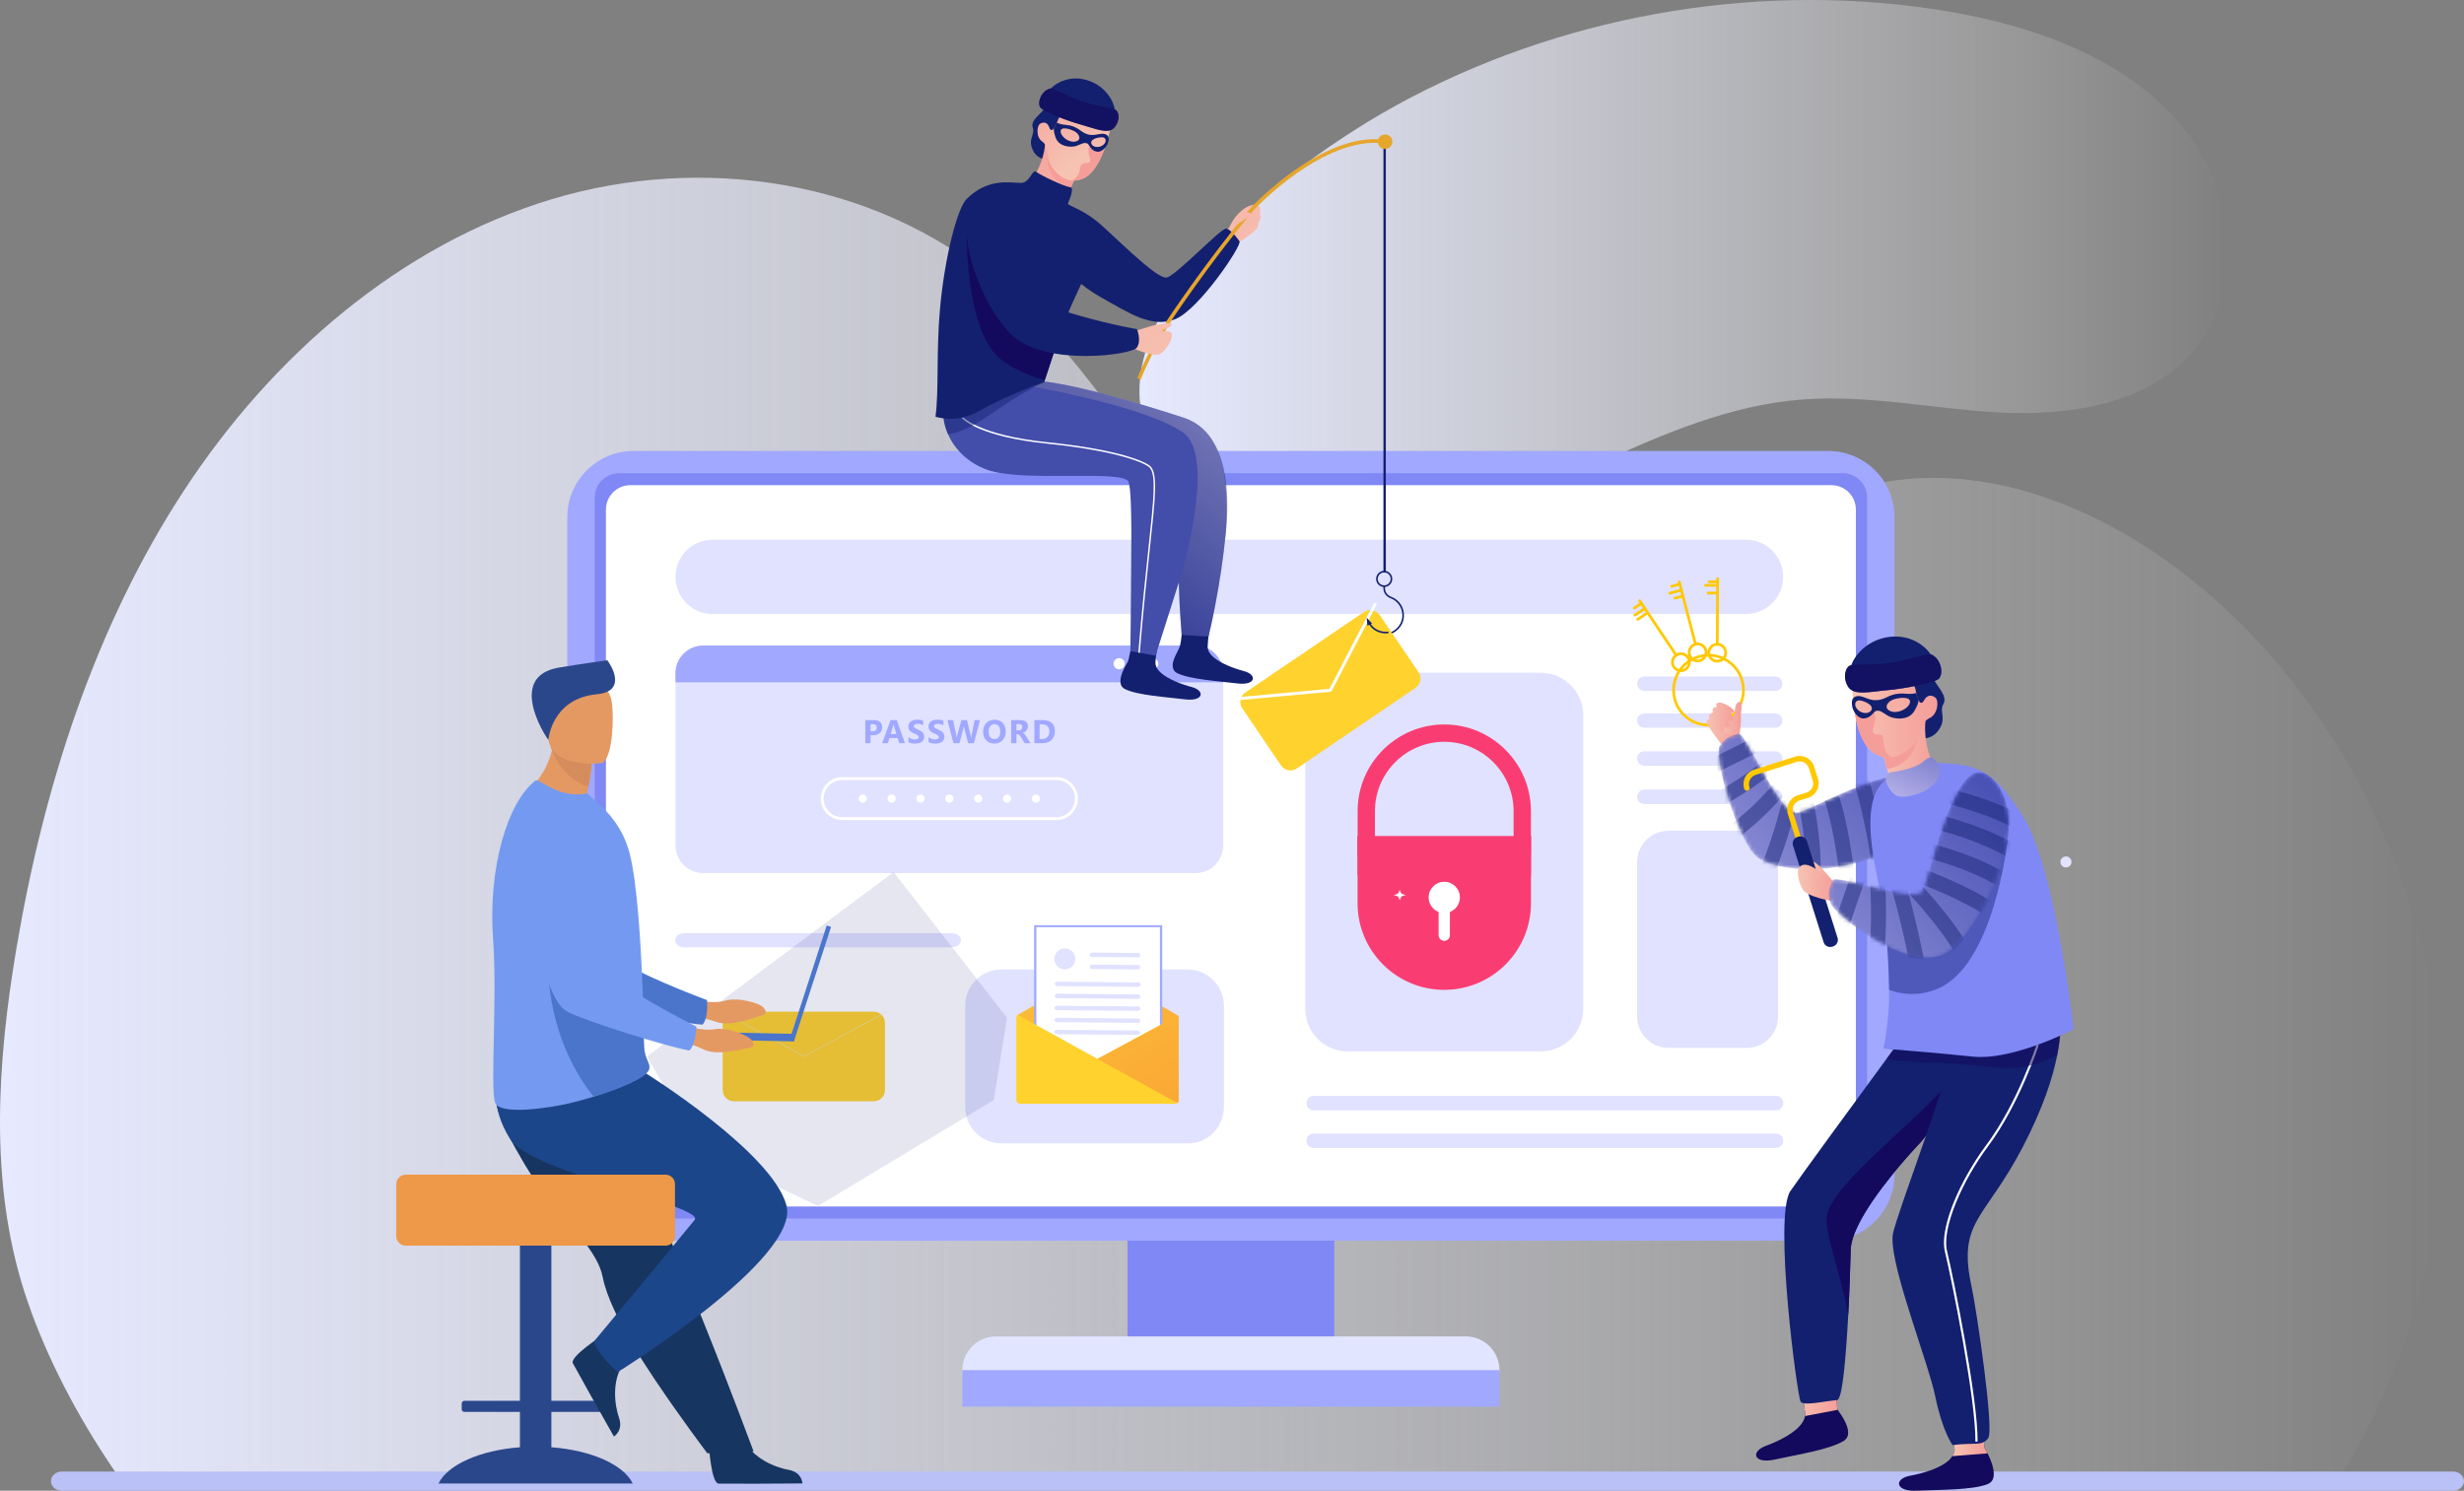 <svg xmlns="http://www.w3.org/2000/svg" width="628" height="380" viewBox="0 0 628 380" fill="none"><rect x="0" y="0" width="628" height="380" fill="#808080" stroke="none"/><path d="M351.841 29.13C320.171 47.645 263.016 93.435 305.612 126.995C319.592 138.019 339.431 140.108 357.236 136.823C375.041 133.538 391.421 125.514 407.752 118.005C424.083 110.496 441.05 103.29 459.116 101.855C475.987 100.511 492.809 104.266 509.718 105.149C526.628 106.023 545.098 103.364 556.93 91.788C573.357 75.721 570.004 47.516 554.694 30.464C539.375 13.422 515.519 5.664 492.27 2.241C445.791 -4.596 396.893 4.394 356.128 26.701C354.77 27.446 353.334 28.256 351.85 29.121L351.841 29.13Z" fill="url(#paint0_linear_481_1228)"></path><path d="M622.453 293.875C620.956 321.37 612.7 348.248 599.263 371.833C598.245 373.618 597.191 375.393 596.111 377.141H30.724C29.496 375.393 28.294 373.618 27.118 371.833C18.149 358.182 10.79 343.511 6.236 329.354C-2.794 301.28 -0.669 270.63 4.155 241.922C11.113 200.51 24.21 159.714 46.842 125.109C69.475 90.495 102.2 62.384 140.49 50.821C178.78 39.258 222.565 45.688 253.81 71.757C274.962 89.409 289.243 114.429 306.999 135.862C324.747 157.285 348.938 176.28 375.855 174.698C412.212 172.573 437.892 134.85 472.986 124.594C501.758 116.186 532.942 127.795 556.977 146.514C600.073 180.079 625.545 237.414 622.453 293.875Z" fill="url(#paint1_linear_481_1228)"></path><path d="M628 377.547C628 378.234 627.689 378.837 627.167 379.295C626.663 379.728 625.981 380 625.207 380H15.774C14.227 380 12.982 378.913 12.982 377.547C12.982 376.876 13.293 376.265 13.806 375.815C14.311 375.374 15.001 375.102 15.774 375.102H625.207C626.755 375.102 628 376.206 628 377.547Z" fill="#BAC1F6"></path><path d="M527.094 221.02C527.814 220.722 528.155 219.897 527.857 219.178C527.559 218.458 526.735 218.117 526.015 218.415C525.296 218.713 524.954 219.537 525.252 220.257C525.55 220.976 526.375 221.318 527.094 221.02Z" fill="#E3E2FF"></path><path d="M340.078 239.31H287.363V353.709H340.078V239.31Z" fill="#8088F5"></path><path d="M373.581 357.824H253.86C249.122 357.824 245.28 353.983 245.28 349.245C245.28 344.506 249.122 340.665 253.86 340.665H373.581C378.319 340.665 382.161 344.506 382.161 349.245C382.161 353.983 378.319 357.824 373.581 357.824Z" fill="#E1E5FF"></path><path d="M382.161 349.245H245.28V358.562H382.161V349.245Z" fill="#A1A8FF"></path><path d="M465.956 114.954H161.485C152.15 114.954 144.583 122.521 144.583 131.856V299.362C144.583 308.697 152.15 316.265 161.485 316.265H465.956C475.29 316.265 482.858 308.697 482.858 299.362V131.856C482.858 122.521 475.29 114.954 465.956 114.954Z" fill="#A1A8FF"></path><path d="M157.784 120.621H469.656C473.087 120.621 475.871 123.407 475.871 126.837V304.378C475.871 307.809 473.085 310.594 469.656 310.594H157.785C154.354 310.594 151.57 307.808 151.57 304.378V126.837C151.57 123.406 154.356 120.621 157.785 120.621H157.784Z" fill="#8088F5"></path><path d="M466.791 123.676H160.65C157.217 123.676 154.435 126.459 154.435 129.892V301.325C154.435 304.758 157.217 307.54 160.65 307.54H466.791C470.223 307.54 473.006 304.758 473.006 301.325V129.892C473.006 126.459 470.223 123.676 466.791 123.676Z" fill="white"></path><g style="mix-blend-mode:multiply" opacity="0.33"><path d="M445.213 211.768H425.224C420.822 211.768 417.253 215.337 417.253 219.739V259.13C417.253 263.532 420.822 267.101 425.224 267.101H445.213C449.616 267.101 453.185 263.532 453.185 259.13V219.739C453.185 215.337 449.616 211.768 445.213 211.768Z" fill="#A1A8FF"></path></g><g style="mix-blend-mode:multiply" opacity="0.33"><path d="M452.429 176.123H419.091C418.074 176.123 417.251 175.3 417.251 174.283C417.251 173.266 418.074 172.443 419.091 172.443H452.429C453.445 172.443 454.269 173.266 454.269 174.283C454.269 175.3 453.445 176.123 452.429 176.123Z" fill="#A1A8FF"></path></g><g style="mix-blend-mode:multiply" opacity="0.33"><path d="M452.429 185.523H419.091C418.074 185.523 417.251 184.699 417.251 183.683C417.251 182.666 418.074 181.843 419.091 181.843H452.429C453.445 181.843 454.269 182.666 454.269 183.683C454.269 184.699 453.445 185.523 452.429 185.523Z" fill="#A1A8FF"></path></g><g style="mix-blend-mode:multiply" opacity="0.33"><path d="M452.429 195.188H419.091C418.074 195.188 417.251 194.365 417.251 193.348C417.251 192.331 418.074 191.508 419.091 191.508H452.429C453.445 191.508 454.269 192.331 454.269 193.348C454.269 194.365 453.445 195.188 452.429 195.188Z" fill="#A1A8FF"></path></g><g style="mix-blend-mode:multiply" opacity="0.33"><path d="M452.429 204.959H419.091C418.074 204.959 417.251 204.136 417.251 203.119C417.251 202.103 418.074 201.279 419.091 201.279H452.429C453.445 201.279 454.269 202.103 454.269 203.119C454.269 204.136 453.445 204.959 452.429 204.959Z" fill="#A1A8FF"></path></g><g style="mix-blend-mode:multiply" opacity="0.33"><path d="M452.654 283.036H334.82C333.804 283.036 332.98 282.213 332.98 281.196C332.98 280.179 333.804 279.356 334.82 279.356H452.654C453.671 279.356 454.494 280.179 454.494 281.196C454.494 282.213 453.671 283.036 452.654 283.036Z" fill="#A1A8FF"></path></g><g style="mix-blend-mode:multiply" opacity="0.33"><path d="M452.654 292.631H334.82C333.804 292.631 332.98 291.807 332.98 290.791C332.98 289.774 333.804 288.951 334.82 288.951H452.654C453.671 288.951 454.494 289.774 454.494 290.791C454.494 291.807 453.671 292.631 452.654 292.631Z" fill="#A1A8FF"></path></g><g style="mix-blend-mode:multiply" opacity="0.33"><path d="M343.489 171.492H392.708C398.668 171.492 403.509 176.331 403.509 182.293V257.206C403.509 263.166 398.67 268.005 392.71 268.005H343.491C337.531 268.005 332.691 263.166 332.691 257.206V182.293C332.691 176.333 337.531 171.492 343.493 171.492H343.489Z" fill="#A1A8FF"></path></g><g style="mix-blend-mode:multiply" opacity="0.33"><path d="M242.634 241.481H174.375C173.115 241.481 172.093 240.673 172.093 239.675C172.093 238.677 173.115 237.869 174.375 237.869H242.634C243.894 237.869 244.916 238.679 244.916 239.675C244.916 240.673 243.894 241.481 242.634 241.481Z" fill="#A1A8FF"></path></g><g style="mix-blend-mode:multiply" opacity="0.33"><path d="M445.005 156.52H181.629C176.398 156.52 172.157 152.279 172.157 147.048C172.157 141.817 176.398 137.576 181.629 137.576H445.005C450.236 137.576 454.477 141.817 454.477 147.048C454.477 152.279 450.236 156.52 445.005 156.52Z" fill="#A1A8FF"></path></g><path d="M368.099 252.319C355.895 252.319 346.003 242.426 346.003 230.223V213.161H390.197V230.223C390.197 242.427 380.304 252.319 368.101 252.319H368.099Z" fill="#F93D72"></path><path d="M390.196 213.161H346.001V223.11H390.196V213.161Z" fill="#F93D72"></path><path d="M387.974 219.718C386.754 219.718 385.766 218.728 385.766 217.51V206.756C385.766 197.013 377.84 189.087 368.099 189.087C358.358 189.087 350.431 197.013 350.431 206.756V217.51C350.431 218.73 349.443 219.718 348.223 219.718C347.003 219.718 346.015 218.728 346.015 217.51V206.756C346.015 194.578 355.922 184.671 368.099 184.671C380.277 184.671 390.184 194.578 390.184 206.756V217.51C390.184 218.73 389.194 219.718 387.976 219.718H387.974Z" fill="#F93D72"></path><path d="M372.085 228.754C372.085 230.956 370.301 232.74 368.099 232.74C365.898 232.74 364.114 230.956 364.114 228.754C364.114 226.553 365.898 224.769 368.099 224.769C370.301 224.769 372.085 226.553 372.085 228.754Z" fill="white"></path><path d="M368.099 239.823C367.308 239.823 366.666 239.181 366.666 238.39V230.033H369.533V238.39C369.533 239.181 368.891 239.823 368.099 239.823Z" fill="white"></path><g style="mix-blend-mode:multiply" opacity="0.33"><path d="M302.701 247.132H255.228C250.129 247.132 245.996 251.265 245.996 256.364V282.234C245.996 287.333 250.129 291.466 255.228 291.466H302.701C307.799 291.466 311.933 287.333 311.933 282.234V256.364C311.933 251.265 307.799 247.132 302.701 247.132Z" fill="#A1A8FF"></path></g><path d="M187.03 257.878H222.712C224.278 257.878 225.55 259.15 225.55 260.716V277.882C225.55 279.449 224.278 280.721 222.712 280.721H187.03C185.464 280.721 184.192 279.449 184.192 277.882V260.716C184.192 259.15 185.464 257.878 187.03 257.878Z" fill="#FFD22E"></path><path d="M204.87 269.346C204.87 269.346 204.855 269.345 204.848 269.341L184.17 257.92C184.148 257.908 184.14 257.88 184.151 257.856C184.163 257.834 184.192 257.826 184.215 257.838L204.872 269.246L226.039 257.838C226.061 257.826 226.089 257.834 226.101 257.856C226.113 257.878 226.104 257.907 226.083 257.918L204.892 269.34C204.892 269.34 204.877 269.345 204.87 269.345V269.346Z" fill="#DFEDF0"></path><g style="mix-blend-mode:multiply" opacity="0.33"><path d="M179.236 164.556H304.675C308.582 164.556 311.753 167.728 311.753 171.633V215.488C311.753 219.395 308.58 222.567 304.674 222.567H179.236C175.33 222.567 172.157 219.395 172.157 215.488V171.633C172.157 167.726 175.33 164.556 179.235 164.556H179.236Z" fill="#A1A8FF"></path></g><path d="M311.753 171.633V173.937H172.157V171.633C172.157 167.723 175.326 164.554 179.236 164.554H304.674C308.584 164.554 311.751 167.723 311.751 171.633H311.753Z" fill="#A1A8FF"></path><path d="M303.812 169.187C303.812 169.973 303.175 170.61 302.388 170.61C301.602 170.61 300.965 169.973 300.965 169.187C300.965 168.4 301.602 167.763 302.388 167.763C303.175 167.763 303.812 168.4 303.812 169.187Z" fill="white"></path><path d="M295.232 169.187C295.232 169.973 294.595 170.61 293.808 170.61C293.022 170.61 292.385 169.973 292.385 169.187C292.385 168.4 293.022 167.763 293.808 167.763C294.595 167.763 295.232 168.4 295.232 169.187Z" fill="white"></path><path d="M286.652 169.187C286.652 169.973 286.015 170.61 285.229 170.61C284.442 170.61 283.805 169.973 283.805 169.187C283.805 168.4 284.442 167.763 285.229 167.763C286.015 167.763 286.652 168.4 286.652 169.187Z" fill="white"></path><path d="M221.868 187.415V189.441H220.542V183.557H222.619C224.103 183.557 224.844 184.182 224.844 185.432C224.844 186.022 224.631 186.501 224.206 186.867C223.78 187.232 223.212 187.415 222.5 187.415H221.868ZM221.868 184.575V186.41H222.389C223.095 186.41 223.448 186.101 223.448 185.482C223.448 184.864 223.095 184.575 222.389 184.575H221.868Z" fill="#A1A8FF"></path><path d="M230.651 189.441H229.206L228.788 188.132H226.694L226.279 189.441H224.842L226.985 183.557H228.556L230.65 189.441H230.651ZM228.485 187.114L227.854 185.136C227.807 184.988 227.775 184.812 227.756 184.607H227.723C227.709 184.778 227.676 184.95 227.62 185.119L226.98 187.114H228.485Z" fill="#A1A8FF"></path><path d="M231.535 189.216V187.902C231.774 188.1 232.031 188.252 232.312 188.351C232.59 188.452 232.873 188.5 233.157 188.5C233.323 188.5 233.469 188.485 233.594 188.455C233.718 188.425 233.822 188.383 233.904 188.329C233.989 188.275 234.051 188.213 234.091 188.141C234.133 188.068 234.153 187.989 234.153 187.905C234.153 187.79 234.12 187.687 234.054 187.598C233.989 187.507 233.899 187.425 233.785 187.348C233.671 187.27 233.536 187.196 233.38 187.126C233.226 187.055 233.058 186.981 232.876 186.907C232.416 186.716 232.075 186.482 231.848 186.207C231.623 185.929 231.51 185.595 231.51 185.205C231.51 184.898 231.57 184.636 231.695 184.414C231.818 184.194 231.986 184.012 232.197 183.869C232.411 183.728 232.656 183.622 232.935 183.555C233.214 183.488 233.51 183.454 233.822 183.454C234.135 183.454 234.4 183.473 234.635 183.51C234.872 183.547 235.089 183.604 235.291 183.679V184.906C235.193 184.839 235.084 184.778 234.968 184.726C234.852 184.674 234.733 184.632 234.61 184.597C234.488 184.563 234.365 184.538 234.242 184.521C234.12 184.504 234.004 184.498 233.896 184.498C233.745 184.498 233.609 184.513 233.486 184.54C233.363 184.568 233.259 184.609 233.174 184.661C233.09 184.713 233.024 184.775 232.977 184.847C232.93 184.92 232.906 185.002 232.906 185.091C232.906 185.19 232.932 185.279 232.985 185.356C233.037 185.434 233.111 185.508 233.207 185.578C233.303 185.649 233.419 185.716 233.557 185.783C233.694 185.85 233.847 185.919 234.02 185.992C234.257 186.089 234.467 186.195 234.654 186.306C234.842 186.417 235.003 186.541 235.136 186.682C235.271 186.822 235.371 186.98 235.444 187.159C235.516 187.338 235.551 187.548 235.551 187.784C235.551 188.112 235.489 188.389 235.365 188.611C235.24 188.833 235.072 189.014 234.857 189.152C234.644 189.292 234.397 189.391 234.113 189.45C233.831 189.51 233.531 189.54 233.216 189.54C232.9 189.54 232.585 189.512 232.295 189.458C232.004 189.404 231.75 189.322 231.537 189.213L231.535 189.216Z" fill="#A1A8FF"></path><path d="M236.667 189.216V187.902C236.906 188.1 237.163 188.252 237.443 188.351C237.722 188.452 238.005 188.5 238.288 188.5C238.455 188.5 238.601 188.485 238.725 188.455C238.85 188.425 238.954 188.383 239.038 188.329C239.122 188.275 239.184 188.213 239.224 188.141C239.266 188.068 239.287 187.989 239.287 187.905C239.287 187.79 239.253 187.687 239.187 187.598C239.122 187.507 239.033 187.425 238.919 187.348C238.804 187.27 238.67 187.196 238.514 187.126C238.359 187.055 238.191 186.981 238.01 186.907C237.549 186.716 237.208 186.482 236.981 186.207C236.756 185.929 236.643 185.595 236.643 185.205C236.643 184.898 236.704 184.636 236.828 184.414C236.953 184.194 237.119 184.012 237.331 183.869C237.544 183.728 237.789 183.622 238.068 183.555C238.347 183.488 238.643 183.454 238.956 183.454C239.268 183.454 239.534 183.473 239.769 183.51C240.006 183.547 240.223 183.604 240.424 183.679V184.906C240.327 184.839 240.218 184.778 240.102 184.726C239.986 184.674 239.866 184.632 239.744 184.597C239.621 184.563 239.498 184.538 239.376 184.521C239.253 184.504 239.137 184.498 239.03 184.498C238.878 184.498 238.742 184.513 238.62 184.54C238.495 184.568 238.393 184.609 238.307 184.661C238.223 184.713 238.156 184.775 238.11 184.847C238.063 184.92 238.04 185.002 238.04 185.091C238.04 185.19 238.067 185.279 238.119 185.356C238.171 185.434 238.245 185.508 238.341 185.578C238.436 185.649 238.552 185.716 238.69 185.783C238.828 185.85 238.981 185.919 239.154 185.992C239.391 186.089 239.601 186.195 239.787 186.306C239.976 186.417 240.137 186.541 240.27 186.682C240.404 186.822 240.507 186.98 240.577 187.159C240.649 187.338 240.685 187.548 240.685 187.784C240.685 188.112 240.622 188.389 240.498 188.611C240.374 188.833 240.204 189.014 239.991 189.152C239.777 189.292 239.529 189.391 239.246 189.45C238.964 189.51 238.665 189.54 238.351 189.54C238.036 189.54 237.721 189.512 237.43 189.458C237.139 189.404 236.885 189.322 236.672 189.213L236.667 189.216Z" fill="#A1A8FF"></path><path d="M249.767 183.557L248.213 189.441H246.742L245.766 185.666C245.714 185.469 245.682 185.249 245.672 185.005H245.655C245.63 185.274 245.595 185.493 245.548 185.666L244.546 189.441H243.015L241.468 183.557H242.916L243.745 187.475C243.78 187.642 243.805 187.867 243.822 188.149H243.847C243.857 187.939 243.897 187.709 243.966 187.46L245.033 183.558H246.453L247.418 187.511C247.453 187.655 247.485 187.867 247.512 188.142H247.529C247.539 187.926 247.567 187.707 247.614 187.485L248.428 183.558H249.765L249.767 183.557Z" fill="#A1A8FF"></path><path d="M253.42 189.544C252.578 189.544 251.891 189.268 251.36 188.72C250.829 188.173 250.565 187.458 250.565 186.576C250.565 185.645 250.834 184.893 251.373 184.32C251.913 183.745 252.627 183.458 253.516 183.458C254.354 183.458 255.035 183.732 255.552 184.283C256.071 184.832 256.33 185.558 256.33 186.457C256.33 187.356 256.061 188.127 255.524 188.694C254.986 189.26 254.285 189.544 253.42 189.544ZM253.479 184.599C253.013 184.599 252.644 184.773 252.371 185.123C252.097 185.472 251.961 185.933 251.961 186.507C251.961 187.082 252.097 187.551 252.371 187.89C252.644 188.23 253.003 188.399 253.447 188.399C253.89 188.399 254.265 188.235 254.534 187.905C254.803 187.574 254.937 187.117 254.937 186.533C254.937 185.948 254.808 185.447 254.547 185.109C254.287 184.77 253.932 184.6 253.48 184.6L253.479 184.599Z" fill="#A1A8FF"></path><path d="M262.663 189.441H261.141L260.225 187.927C260.158 187.813 260.091 187.711 260.029 187.62C259.965 187.529 259.903 187.452 259.839 187.388C259.775 187.324 259.708 187.274 259.637 187.24C259.567 187.206 259.491 187.188 259.409 187.188H259.052V189.441H257.727V183.557H259.827C261.255 183.557 261.969 184.089 261.969 185.158C261.969 185.363 261.938 185.553 261.875 185.726C261.812 185.899 261.722 186.055 261.608 186.197C261.494 186.336 261.354 186.455 261.191 186.558C261.028 186.659 260.847 186.738 260.647 186.796V186.813C260.734 186.84 260.82 186.886 260.901 186.946C260.983 187.006 261.062 187.079 261.139 187.161C261.217 187.243 261.291 187.331 261.36 187.425C261.43 187.519 261.494 187.613 261.551 187.702L262.663 189.441ZM259.052 184.55V186.186H259.625C259.909 186.186 260.138 186.104 260.311 185.941C260.486 185.775 260.573 185.566 260.573 185.321C260.573 184.807 260.266 184.55 259.651 184.55H259.051H259.052Z" fill="#A1A8FF"></path><path d="M263.635 189.441V183.557H265.718C267.809 183.557 268.854 184.513 268.854 186.425C268.854 187.343 268.57 188.074 267.998 188.621C267.429 189.167 266.669 189.441 265.718 189.441H263.635ZM264.96 184.636V188.366H265.617C266.192 188.366 266.642 188.194 266.97 187.85C267.296 187.506 267.461 187.037 267.461 186.442C267.461 185.881 267.299 185.44 266.973 185.119C266.649 184.799 266.194 184.637 265.609 184.637H264.96V184.636Z" fill="#A1A8FF"></path><path d="M269.249 209.044H214.663C211.645 209.044 209.19 206.589 209.19 203.571C209.19 200.553 211.645 198.097 214.663 198.097H269.249C272.267 198.097 274.721 200.552 274.721 203.571C274.721 206.591 272.267 209.044 269.249 209.044ZM214.663 198.839C212.055 198.839 209.933 200.962 209.933 203.571C209.933 206.181 212.055 208.301 214.663 208.301H269.249C271.857 208.301 273.979 206.179 273.979 203.571C273.979 200.963 271.857 198.839 269.249 198.839H214.663Z" fill="white"></path><path d="M265.065 203.57C265.065 204.148 264.596 204.616 264.018 204.616C263.44 204.616 262.971 204.148 262.971 203.57C262.971 202.992 263.44 202.521 264.018 202.521C264.596 202.521 265.065 202.99 265.065 203.57Z" fill="white"></path><path d="M257.712 203.57C257.712 204.148 257.243 204.616 256.665 204.616C256.087 204.616 255.618 204.148 255.618 203.57C255.618 202.992 256.087 202.521 256.665 202.521C257.243 202.521 257.712 202.99 257.712 203.57Z" fill="white"></path><path d="M250.357 203.57C250.357 204.148 249.888 204.616 249.31 204.616C248.732 204.616 248.261 204.148 248.261 203.57C248.261 202.992 248.73 202.521 249.31 202.521C249.89 202.521 250.357 202.99 250.357 203.57Z" fill="white"></path><path d="M243.004 203.57C243.004 204.148 242.535 204.616 241.957 204.616C241.379 204.616 240.908 204.148 240.908 203.57C240.908 202.992 241.377 202.521 241.957 202.521C242.537 202.521 243.004 202.99 243.004 203.57Z" fill="white"></path><path d="M235.649 203.57C235.649 204.148 235.18 204.616 234.6 204.616C234.021 204.616 233.553 204.148 233.553 203.57C233.553 202.992 234.022 202.521 234.6 202.521C235.178 202.521 235.649 202.99 235.649 203.57Z" fill="white"></path><path d="M228.294 203.57C228.294 204.148 227.825 204.616 227.245 204.616C226.666 204.616 226.199 204.148 226.199 203.57C226.199 202.992 226.667 202.521 227.245 202.521C227.823 202.521 228.294 202.99 228.294 203.57Z" fill="white"></path><path d="M220.941 203.57C220.941 204.148 220.472 204.616 219.894 204.616C219.316 204.616 218.847 204.148 218.847 203.57C218.847 202.992 219.316 202.521 219.894 202.521C220.472 202.521 220.941 202.99 220.941 203.57Z" fill="white"></path><path d="M358.303 228.155C357.208 228.378 356.999 228.558 356.74 229.506C356.483 228.56 356.273 228.378 355.178 228.155C356.273 227.933 356.482 227.751 356.74 226.805C356.998 227.751 357.208 227.933 358.303 228.155Z" fill="white"></path><path d="M279.885 247.114L259.377 258.691L270.914 273.772L286.746 274.488L300.229 258.868L279.885 247.114Z" fill="url(#paint2_linear_481_1228)"></path><path d="M296.208 235.837H263.561V278.523H296.208V235.837Z" fill="#A1A8FF"></path><path d="M295.633 236.343H264.139V277.709H295.633V236.343Z" fill="white"></path><path d="M300.394 259.37V280.465C300.394 280.747 300.264 280.993 300.056 281.152C299.91 281.275 299.718 281.342 299.517 281.342H259.908C259.429 281.342 259.037 280.951 259.037 280.465V259.37C259.037 259.095 259.172 258.843 259.375 258.69L279.715 269.918L300.227 258.868C300.332 259.009 300.392 259.18 300.392 259.37H300.394Z" fill="#FFD22E"></path><path d="M300.394 259.37V280.465C300.394 280.747 300.264 280.993 300.056 281.152L259.375 258.691L279.715 269.919L300.227 258.869C300.332 259.011 300.392 259.182 300.392 259.372L300.394 259.37Z" fill="url(#paint3_linear_481_1228)"></path><g style="mix-blend-mode:multiply" opacity="0.33"><path d="M274.013 245.036C274.354 243.594 273.461 242.15 272.019 241.81C270.578 241.469 269.133 242.362 268.793 243.804C268.453 245.245 269.346 246.69 270.787 247.03C272.229 247.37 273.673 246.477 274.013 245.036Z" fill="#A1A8FF"></path></g><g style="mix-blend-mode:multiply" opacity="0.33"><path d="M289.908 263.811L269.408 263.633C269.03 263.63 268.726 263.374 268.728 263.062C268.731 262.749 269.039 262.499 269.418 262.502L289.919 262.68C290.297 262.684 290.601 262.939 290.599 263.252C290.596 263.564 290.288 263.815 289.908 263.811Z" fill="#A1A8FF"></path></g><g style="mix-blend-mode:multiply" opacity="0.33"><path d="M289.935 260.746L269.435 260.568C269.057 260.565 268.753 260.309 268.755 259.997C268.758 259.684 269.066 259.434 269.445 259.437L289.945 259.615C290.323 259.619 290.628 259.874 290.626 260.187C290.623 260.499 290.315 260.75 289.935 260.746Z" fill="#A1A8FF"></path></g><g style="mix-blend-mode:multiply" opacity="0.33"><path d="M289.962 257.68L269.462 257.502C269.084 257.498 268.78 257.243 268.782 256.93C268.785 256.618 269.092 256.367 269.472 256.371L289.972 256.549C290.35 256.552 290.655 256.808 290.653 257.12C290.649 257.433 290.342 257.683 289.962 257.68Z" fill="#A1A8FF"></path></g><g style="mix-blend-mode:multiply" opacity="0.33"><path d="M289.989 254.615L269.489 254.437C269.111 254.433 268.805 254.178 268.808 253.865C268.812 253.553 269.119 253.302 269.499 253.306L289.999 253.484C290.377 253.487 290.681 253.743 290.68 254.055C290.676 254.368 290.369 254.618 289.989 254.615Z" fill="#A1A8FF"></path></g><g style="mix-blend-mode:multiply" opacity="0.33"><path d="M290.014 251.55L269.514 251.372C269.136 251.368 268.832 251.113 268.834 250.8C268.837 250.488 269.144 250.238 269.524 250.241L290.024 250.419C290.402 250.422 290.707 250.678 290.705 250.99C290.702 251.303 290.394 251.553 290.014 251.55Z" fill="#A1A8FF"></path></g><g style="mix-blend-mode:multiply" opacity="0.33"><path d="M290.166 247.114L278.136 247.01C277.914 247.008 277.736 246.753 277.74 246.442C277.743 246.129 277.924 245.879 278.146 245.88L290.176 245.985C290.397 245.986 290.576 246.242 290.572 246.553C290.569 246.865 290.387 247.115 290.166 247.114Z" fill="#A1A8FF"></path></g><g style="mix-blend-mode:multiply" opacity="0.33"><path d="M290.192 244.049L278.163 243.945C277.941 243.943 277.763 243.688 277.766 243.377C277.77 243.064 277.951 242.814 278.173 242.815L290.203 242.92C290.424 242.921 290.602 243.177 290.599 243.488C290.596 243.8 290.414 244.051 290.192 244.049Z" fill="#A1A8FF"></path></g><path d="M438.971 190.016C438.853 189.873 434.849 184.736 434.962 184.142C435.074 183.547 440.42 180.858 440.42 180.858C440.42 180.858 443.137 183.619 443.362 187.675C443.587 191.732 438.971 190.016 438.971 190.016Z" fill="url(#paint4_linear_481_1228)"></path><path d="M426.498 178.259C425.209 173.322 428.178 168.257 433.114 166.97C433.881 166.77 434.67 166.668 435.456 166.668C439.66 166.668 443.338 169.513 444.402 173.586C445.691 178.522 442.722 183.585 437.787 184.874C437.019 185.074 436.231 185.177 435.444 185.177C431.24 185.177 427.562 182.332 426.498 178.259ZM433.29 167.646C428.726 168.837 425.982 173.518 427.174 178.082C428.157 181.848 431.558 184.478 435.444 184.478C436.17 184.478 436.899 184.383 437.61 184.199C442.174 183.007 444.918 178.326 443.727 173.762C442.744 169.996 439.343 167.367 435.456 167.367C434.73 167.367 434.001 167.461 433.29 167.646Z" fill="#FFC800"></path><path d="M432.095 164.43C432.124 164.43 432.154 164.426 432.184 164.418C432.371 164.369 432.483 164.179 432.435 163.991L428.328 148.258C428.279 148.071 428.088 147.962 427.901 148.009C427.715 148.058 427.602 148.248 427.651 148.436L431.758 164.169C431.798 164.325 431.941 164.43 432.095 164.43Z" fill="#FFC800"></path><path d="M430.245 166.938C430.076 166.29 430.17 165.612 430.509 165.034C430.848 164.455 431.393 164.043 432.042 163.873C432.25 163.82 432.465 163.791 432.678 163.791C433.819 163.791 434.817 164.564 435.106 165.668C435.456 167.007 434.649 168.383 433.31 168.733C433.102 168.787 432.888 168.815 432.675 168.815C431.534 168.815 430.534 168.044 430.247 166.938H430.245ZM432.218 164.549C431.749 164.671 431.356 164.969 431.112 165.386C430.867 165.804 430.8 166.291 430.922 166.76C431.131 167.558 431.852 168.116 432.675 168.116C432.83 168.116 432.984 168.096 433.134 168.057C434.102 167.805 434.683 166.812 434.431 165.846C434.223 165.048 433.502 164.49 432.678 164.49C432.524 164.49 432.369 164.51 432.218 164.549Z" fill="#FFC800"></path><path d="M426.837 152.847C426.866 152.847 426.896 152.844 426.927 152.835L429.019 152.289C429.205 152.24 429.318 152.049 429.267 151.862C429.219 151.676 429.029 151.567 428.84 151.614L426.748 152.16C426.562 152.208 426.449 152.4 426.498 152.587C426.538 152.743 426.681 152.847 426.836 152.847H426.837Z" fill="#FFC800"></path><path d="M426.043 149.806C426.071 149.806 426.102 149.802 426.132 149.794L428.224 149.248C428.41 149.199 428.523 149.009 428.474 148.821C428.426 148.634 428.234 148.525 428.047 148.572L425.955 149.118C425.769 149.167 425.656 149.357 425.707 149.545C425.747 149.701 425.89 149.806 426.044 149.806H426.043Z" fill="#FFC800"></path><path d="M425.569 151.553C425.597 151.553 425.628 151.55 425.658 151.541L428.622 150.768C428.809 150.72 428.921 150.53 428.871 150.342C428.822 150.155 428.63 150.044 428.444 150.093L425.48 150.866C425.293 150.915 425.181 151.104 425.231 151.293C425.271 151.449 425.414 151.553 425.569 151.553Z" fill="#FFC800"></path><path d="M427.211 167.357C427.278 167.357 427.345 167.338 427.406 167.298C427.565 167.19 427.609 166.974 427.501 166.814L418.199 152.948C418.093 152.788 417.875 152.744 417.715 152.852C417.555 152.96 417.512 153.176 417.619 153.336L426.922 167.204C426.989 167.305 427.1 167.358 427.212 167.358L427.211 167.357Z" fill="#FFC800"></path><path d="M426.328 170.203C425.955 169.645 425.819 168.976 425.95 168.318C426.08 167.659 426.458 167.091 427.016 166.718C427.432 166.439 427.915 166.291 428.414 166.291C429.254 166.291 430.034 166.708 430.501 167.404C430.874 167.962 431.01 168.63 430.879 169.289C430.749 169.948 430.371 170.516 429.813 170.889C429.398 171.168 428.914 171.316 428.415 171.316C427.575 171.316 426.795 170.899 426.328 170.203ZM427.404 167.298C427.002 167.568 426.728 167.978 426.634 168.454C426.54 168.929 426.638 169.412 426.908 169.815C427.246 170.317 427.809 170.618 428.415 170.618C428.775 170.618 429.124 170.512 429.424 170.311C429.825 170.04 430.099 169.63 430.191 169.155C430.286 168.679 430.188 168.197 429.918 167.794C429.58 167.291 429.017 166.99 428.41 166.99C428.051 166.99 427.703 167.096 427.402 167.298H427.404Z" fill="#FFC800"></path><path d="M416.551 155.347C416.618 155.347 416.685 155.329 416.746 155.288L418.542 154.084C418.701 153.976 418.745 153.759 418.638 153.6C418.53 153.44 418.313 153.396 418.154 153.504L416.357 154.709C416.198 154.816 416.154 155.033 416.262 155.193C416.329 155.294 416.44 155.347 416.552 155.347H416.551Z" fill="#FFC800"></path><path d="M416.678 157.154C416.745 157.154 416.813 157.135 416.873 157.095L419.417 155.388C419.577 155.28 419.621 155.063 419.513 154.904C419.405 154.744 419.189 154.7 419.027 154.808L416.483 156.515C416.324 156.623 416.28 156.839 416.388 156.999C416.455 157.1 416.566 157.154 416.678 157.154Z" fill="#FFC800"></path><path d="M417.399 158.229C417.466 158.229 417.534 158.211 417.594 158.17L420.138 156.465C420.298 156.357 420.341 156.14 420.234 155.981C420.126 155.821 419.91 155.777 419.75 155.885L417.206 157.591C417.046 157.698 417.003 157.915 417.11 158.074C417.177 158.175 417.288 158.229 417.401 158.229H417.399Z" fill="#FFC800"></path><path d="M437.684 164.574C437.875 164.574 438.032 164.419 438.033 164.226L438.117 147.529C438.117 147.335 437.963 147.179 437.77 147.177H437.768C437.576 147.177 437.42 147.332 437.418 147.525L437.336 164.223C437.336 164.416 437.491 164.572 437.684 164.574Z" fill="#FFC800"></path><path d="M437.66 168.899C436.276 168.892 435.155 167.76 435.162 166.375C435.168 164.997 436.296 163.877 437.686 163.877C439.07 163.883 440.191 165.016 440.184 166.401C440.178 167.778 439.05 168.899 437.672 168.899H437.66ZM435.859 166.379C435.854 167.378 436.664 168.195 437.664 168.2L437.672 168.55V168.2C438.667 168.2 439.48 167.39 439.485 166.395C439.49 165.396 438.68 164.577 437.672 164.574C436.677 164.574 435.864 165.384 435.859 166.379Z" fill="#FFC800"></path><path d="M437.763 148.661C437.954 148.661 438.111 148.507 438.112 148.313C438.112 148.12 437.958 147.964 437.765 147.962L435.602 147.95H435.6C435.409 147.95 435.252 148.105 435.251 148.298C435.251 148.492 435.405 148.648 435.599 148.649L437.761 148.66L437.763 148.661Z" fill="#FFC800"></path><path d="M437.758 149.564C437.949 149.564 438.106 149.409 438.107 149.216C438.107 149.022 437.953 148.866 437.76 148.865L434.696 148.849H434.695C434.503 148.849 434.347 149.004 434.345 149.197C434.345 149.39 434.5 149.547 434.693 149.548L437.756 149.564H437.758Z" fill="#FFC800"></path><path d="M437.748 151.528C437.939 151.528 438.096 151.373 438.097 151.18C438.097 150.987 437.943 150.831 437.749 150.829L435.335 150.817H435.333C435.142 150.817 434.985 150.972 434.984 151.165C434.984 151.358 435.138 151.514 435.331 151.516L437.746 151.528H437.748Z" fill="#FFC800"></path><path d="M443.37 186.985C443.37 186.985 443.827 184.222 443.711 183.058C443.595 181.893 444.157 179.405 443.73 179.048C443.303 178.692 442.125 179.018 442.197 181.312C442.27 183.605 438.054 185.151 438.054 185.151C438.054 185.151 438.696 186.454 440.102 186.985C441.508 187.517 443.37 186.985 443.37 186.985Z" fill="url(#paint5_linear_481_1228)"></path><path d="M439.284 186.319C439.035 186.551 438.511 186.573 436.903 185.914C435.501 185.34 434.046 183.58 435.684 183.322C435.684 183.322 434.982 182.011 436.582 181.631C436.582 181.631 436.068 180.136 437.582 180.208C437.582 180.208 436.982 179.297 438.074 179.097C439.166 178.897 442.122 180.741 441.954 181.35C441.787 181.96 440.912 181.816 440.912 181.816C440.912 181.816 442.305 183.108 441.581 183.632C440.857 184.155 439.988 183.427 439.988 183.427C439.988 183.427 441.093 184.37 440.737 185.138C440.383 185.904 439.168 185.146 439.168 185.146C439.168 185.146 439.769 185.867 439.28 186.323L439.284 186.319Z" fill="url(#paint6_linear_481_1228)"></path><mask id="mask0_481_1228" style="mask-type:luminance" maskUnits="userSpaceOnUse" x="438" y="186" width="52" height="36"><path d="M488.176 199.752C489.993 202.911 490.137 212.969 478.967 217.97C467.796 222.971 452.654 222.389 447.781 218.447C442.908 214.505 436.54 192.689 438.302 190.12C440.065 187.551 441.251 187.694 443.076 187C444.899 186.307 453.516 208.108 458.198 207.095C462.879 206.082 484.337 193.072 488.178 199.752H488.176Z" fill="white"></path></mask><g mask="url(#mask0_481_1228)"><path d="M488.176 199.752C489.993 202.911 490.137 212.969 478.967 217.97C467.796 222.971 452.654 222.389 447.781 218.447C442.908 214.505 436.54 192.689 438.302 190.12C440.065 187.551 441.251 187.694 443.076 187C444.899 186.307 453.516 208.108 458.198 207.095C462.879 206.082 484.337 193.072 488.178 199.752H488.176Z" fill="url(#paint7_linear_481_1228)"></path><path opacity="0.45" d="M468.876 223.519L472.662 223.085C471.129 209.676 468.715 203.04 468.614 202.765L465.04 204.085L466.826 203.425L465.038 204.084C465.062 204.148 467.402 210.629 468.876 223.517V223.519Z" fill="#13206F"></path><path opacity="0.45" d="M463.81 226.513C464.778 215.182 462.249 204.89 462.141 204.458L458.444 205.383L460.293 204.921L458.444 205.381C458.47 205.482 460.926 215.512 460.014 226.189L463.81 226.513Z" fill="#13206F"></path><path opacity="0.45" d="M477.488 223.918L481.274 223.485C479.691 209.674 476.443 199.086 476.305 198.643L472.665 199.77C472.697 199.876 475.947 210.481 477.488 223.92V223.918Z" fill="#13206F"></path><path opacity="0.45" d="M452.052 223.171C455.879 213.892 457.922 205.07 458.006 204.699L454.292 203.847C454.272 203.934 452.231 212.744 448.529 221.719L452.051 223.171H452.052Z" fill="#13206F"></path><path opacity="0.45" d="M442.564 213.882C449.922 208.461 454.519 202.728 454.711 202.486L451.73 200.113C451.686 200.169 447.233 205.709 440.302 210.815L442.562 213.882H442.564Z" fill="#13206F"></path><path opacity="0.45" d="M436.192 206.675C443.809 203.46 451.192 197.406 451.503 197.151L449.08 194.21C449.008 194.269 441.804 200.17 434.71 203.165L436.192 206.675Z" fill="#13206F"></path><path opacity="0.45" d="M446.485 188.264L434.118 194.35L435.799 197.768L448.167 191.682L446.485 188.264Z" fill="#13206F"></path></g><path d="M447.719 371.388C448.179 372.178 449.742 372.625 452.39 372.037C457.867 370.815 466.292 369.538 469.908 367.295C470.8 366.742 471.099 365.903 471.037 364.956C470.923 363.087 469.417 360.782 468.359 359.38C467.997 358.9 468.201 352.185 468.017 351.968C467.856 351.411 467.821 350.569 467.823 349.571C467.826 348.206 467.9 346.546 467.814 344.913C467.587 340.551 459.302 347.183 459.302 347.183C459.302 347.183 459.315 347.788 459.34 348.742C459.424 351.772 459.656 358.332 460.11 360.197C460.12 360.456 460.101 360.713 460.054 360.965C459.678 363.07 457.448 364.914 454.916 366.344C453.293 367.268 451.545 368.016 450.082 368.553C448.006 369.32 447.225 370.55 447.717 371.388H447.719Z" fill="#130A5D"></path><path d="M484.066 378.551C484.384 379.407 485.849 380.114 488.559 379.985C494.162 379.713 502.683 379.887 506.628 378.293C507.601 377.899 508.038 377.125 508.139 376.18C508.335 374.411 507.357 372.037 506.569 370.466C506.529 370.385 506.489 370.306 506.45 370.229C506.176 369.696 505.941 369.276 505.796 369.032C505.643 367.661 505.484 365.218 505.817 362.407C505.845 362.168 505.845 361.96 505.822 361.777C505.407 358.607 497.628 363.099 497.628 363.099C497.628 363.099 497.642 363.247 497.667 363.504C497.768 364.586 498.042 367.596 498.179 369.63C498.107 370.187 497.9 370.704 497.59 371.185C496.563 372.781 494.375 373.962 492.018 374.803C490.26 375.439 488.412 375.876 486.877 376.159C484.701 376.56 483.725 377.637 484.066 378.551Z" fill="#130A5D"></path><path d="M459.339 348.742C459.423 351.772 459.655 358.332 460.108 360.197C460.118 360.456 460.1 360.713 460.053 360.965L468.357 359.38C467.996 358.9 468.199 352.185 468.016 351.968C467.855 351.411 467.819 350.569 467.821 349.571L459.337 348.742H459.339Z" fill="url(#paint8_linear_481_1228)"></path><path d="M497.59 371.186L506.569 370.466C506.529 370.385 506.489 370.306 506.45 370.229C506.176 369.696 505.941 369.276 505.796 369.032C505.643 367.661 505.484 365.218 505.817 362.407C505.845 362.168 505.845 361.96 505.822 361.777L497.667 363.504C497.768 364.586 498.042 367.596 498.179 369.63C498.107 370.187 497.9 370.704 497.59 371.185V371.186Z" fill="url(#paint9_linear_481_1228)"></path><path d="M458.939 357.349C459.083 357.535 459.379 357.65 459.78 357.707C461.657 357.989 465.87 357.077 468.142 356.894C468.174 356.89 468.204 356.89 468.238 356.885C469.567 356.788 470.499 345.746 471.061 335.142C471.393 328.817 471.598 322.648 471.677 319.047V319.017C471.679 318.891 471.682 318.768 471.686 318.647C471.689 318.437 471.702 318.224 471.726 318.005C471.771 317.543 471.857 317.063 471.978 316.565C472.052 316.251 472.143 315.93 472.244 315.606C472.28 315.497 472.314 315.389 472.353 315.278C472.386 315.167 472.427 315.057 472.465 314.946C472.504 314.846 472.538 314.746 472.576 314.645C472.623 314.522 472.672 314.398 472.719 314.272C472.721 314.268 472.721 314.262 472.724 314.26C472.773 314.132 472.827 314.003 472.88 313.872C472.968 313.667 473.055 313.46 473.149 313.254C473.274 312.975 473.406 312.694 473.542 312.412C473.616 312.26 473.69 312.111 473.768 311.958C473.857 311.785 473.947 311.61 474.036 311.432C474.119 311.277 474.199 311.123 474.287 310.968C474.299 310.948 474.31 310.925 474.324 310.901C474.487 310.599 474.656 310.298 474.835 309.99C474.929 309.829 475.023 309.663 475.12 309.5C475.218 309.337 475.315 309.172 475.416 309.006C475.614 308.676 475.819 308.345 476.031 308.014C476.046 307.987 476.06 307.962 476.076 307.94C476.249 307.67 476.424 307.398 476.604 307.125C476.628 307.093 476.648 307.055 476.673 307.023C476.769 306.877 476.864 306.732 476.962 306.584C476.975 306.564 476.989 306.544 477.002 306.525C477.111 306.364 477.219 306.201 477.33 306.042C477.333 306.038 477.333 306.033 477.34 306.03C477.429 305.897 477.523 305.761 477.614 305.628C477.77 305.406 477.925 305.185 478.083 304.961C478.18 304.823 478.278 304.689 478.373 304.551C478.467 304.42 478.562 304.289 478.656 304.156C478.851 303.889 479.044 303.625 479.24 303.358C479.425 303.108 479.612 302.859 479.798 302.614C479.808 302.6 479.818 302.585 479.829 302.572C480.618 301.526 481.416 300.51 482.196 299.54C482.263 299.463 482.327 299.381 482.393 299.3C482.522 299.142 482.652 298.982 482.781 298.824C482.804 298.794 482.83 298.764 482.855 298.735C482.914 298.661 482.974 298.591 483.031 298.519C483.141 298.388 483.248 298.257 483.356 298.125C483.364 298.115 483.371 298.107 483.382 298.097C483.495 297.956 483.613 297.818 483.727 297.682C484.013 297.339 484.295 297.006 484.57 296.684C484.717 296.509 484.866 296.336 485.011 296.166C485.137 296.023 485.258 295.882 485.379 295.743C485.483 295.62 485.589 295.501 485.691 295.383C488.054 292.674 489.761 290.91 489.761 290.91C489.761 290.91 494.691 284.594 500.098 277.575C501.078 276.306 502.071 275.012 503.054 273.73C503.582 273.043 504.106 272.359 504.622 271.684C505.218 270.902 505.807 270.133 506.378 269.38C507.803 267.505 509.13 265.745 510.263 264.226C510.434 263.994 510.604 263.768 510.765 263.546C511.782 262.175 512.609 261.034 513.163 260.229C513.748 259.384 514.03 258.911 513.916 258.93C512.988 259.09 488.427 259.553 488.427 259.553C488.427 259.553 487.388 260.966 485.679 263.29C485.15 264.008 484.559 264.816 483.913 265.695C483.524 266.226 483.114 266.784 482.687 267.367C482.655 267.411 482.621 267.456 482.589 267.5C482.038 268.251 481.46 269.037 480.86 269.855C472.323 281.493 459.241 299.36 456.336 303.576C451.935 309.957 458.1 356.27 458.942 357.344L458.939 357.349Z" fill="#13206F"></path><path d="M465.552 310.18C465.129 314.759 468.952 323.961 471.059 335.142C471.393 328.817 471.597 322.65 471.676 319.047C471.676 319.037 471.676 319.027 471.676 319.019C471.677 318.893 471.681 318.768 471.682 318.647C471.686 318.437 471.701 318.224 471.723 318.005C471.768 317.543 471.854 317.063 471.975 316.565C472.047 316.251 472.138 315.932 472.24 315.606C472.274 315.498 472.307 315.389 472.348 315.278C472.383 315.169 472.422 315.058 472.462 314.946C472.497 314.845 472.534 314.744 472.571 314.643C472.618 314.52 472.667 314.396 472.716 314.27C472.716 314.267 472.717 314.26 472.721 314.257C472.771 314.129 472.825 314 472.877 313.87C472.964 313.665 473.053 313.459 473.146 313.25C473.27 312.971 473.4 312.691 473.537 312.408C473.61 312.259 473.685 312.108 473.761 311.956C473.85 311.783 473.941 311.607 474.031 311.43C474.114 311.276 474.194 311.123 474.28 310.967C474.29 310.945 474.304 310.923 474.315 310.899C474.48 310.597 474.65 310.294 474.826 309.99C474.92 309.827 475.014 309.663 475.112 309.498C475.209 309.333 475.307 309.17 475.406 309.004C475.604 308.675 475.809 308.344 476.021 308.014C476.036 307.989 476.051 307.964 476.068 307.94C476.239 307.666 476.416 307.398 476.596 307.125C476.619 307.092 476.639 307.055 476.665 307.021C476.76 306.873 476.858 306.727 476.955 306.583C476.967 306.562 476.98 306.544 476.996 306.525C477.103 306.362 477.212 306.201 477.323 306.04C477.327 306.036 477.327 306.033 477.332 306.03C477.422 305.895 477.513 305.761 477.607 305.626C477.763 305.405 477.918 305.183 478.076 304.959C478.172 304.822 478.269 304.687 478.368 304.551C478.461 304.418 478.555 304.287 478.651 304.158C478.844 303.891 479.039 303.625 479.234 303.36C479.417 303.111 479.603 302.861 479.793 302.614C479.802 302.6 479.813 302.585 479.824 302.572C480.612 301.528 481.41 300.513 482.191 299.542C482.257 299.463 482.322 299.381 482.386 299.302C482.515 299.14 482.645 298.982 482.774 298.826C482.798 298.794 482.825 298.766 482.85 298.735C482.909 298.661 482.966 298.591 483.026 298.52C483.134 298.388 483.243 298.257 483.351 298.127C483.359 298.117 483.367 298.107 483.376 298.097C483.49 297.956 483.606 297.82 483.722 297.682C484.008 297.339 484.29 297.006 484.565 296.684C484.713 296.509 484.861 296.336 485.007 296.166C485.132 296.023 485.253 295.882 485.375 295.743C485.48 295.62 485.585 295.501 485.688 295.383C488.051 292.674 489.756 290.91 489.756 290.91C489.756 290.91 494.688 284.594 500.095 277.577C497.765 276.735 496.353 276.298 496.353 276.298C494.889 278.059 492.89 280.1 490.608 282.307C480.919 291.661 466.127 303.948 465.554 310.184L465.552 310.18Z" fill="#130A5D"></path><path d="M482.433 317.564C483.408 327.079 491.596 347.952 493.221 355.879C495.083 364.957 497.645 368.352 497.645 368.352C500.619 368.009 502.471 368.085 503.777 368.006C505.128 367.922 505.896 367.671 506.724 366.606C508.351 364.51 503.646 333.251 502.535 328.173C498.81 311.182 505.8 311.098 515.571 292.323C520.676 282.515 523.185 274.767 524.332 268.921C525.189 264.551 525.287 261.245 525.134 258.94C524.952 256.167 524.418 254.838 524.418 254.838C524.418 254.838 516.636 256.455 509.28 259.893C509.197 259.931 509.113 259.97 509.033 260.01C508.376 260.32 507.722 260.646 507.08 260.983C502.291 263.516 498.059 266.864 496.795 271.089C496.766 271.183 496.739 271.277 496.714 271.371C493.688 282.776 484.142 307.688 482.51 314.206C482.302 315.035 482.294 316.179 482.435 317.567L482.433 317.564Z" fill="#13206F"></path><path d="M504.027 367.481L503.471 367.473C503.617 356.784 497.349 325.839 495.714 319.096C494.829 315.441 496.435 310.232 497.939 306.507C499.902 301.646 502.921 296.322 506.225 291.903C514.175 281.27 519.036 266.381 519.084 266.231L519.614 266.402C519.565 266.552 514.677 281.529 506.67 292.238C500.399 300.624 494.789 312.914 496.255 318.963C497.892 325.722 504.173 356.742 504.027 367.48V367.481Z" fill="white"></path><g style="mix-blend-mode:multiply" opacity="0.53"><path d="M480.857 269.859C484.239 270.77 490.845 270.812 496.793 271.085C498.89 271.183 501.169 271.326 503.619 271.574C503.948 271.608 504.279 271.643 504.617 271.684C505.383 271.768 506.166 271.865 506.964 271.973C514.87 273.05 520.644 271.047 524.332 268.918C524.688 267.096 524.915 265.46 525.045 264.005C525.228 261.966 525.225 260.281 525.134 258.935C522.188 259.226 517.913 259.673 513.16 260.23C511.705 260.402 510.204 260.585 508.682 260.775C508.151 260.842 507.616 260.909 507.08 260.978C498.504 262.089 489.541 263.49 484.449 265.001C484.347 265.229 484.159 265.46 483.912 265.695C483.335 266.241 482.443 266.812 481.613 267.424C481.9 267.448 482.228 267.471 482.588 267.5C482.036 268.251 481.458 269.037 480.859 269.855L480.857 269.859Z" fill="#130A5D"></path></g><path d="M466.991 224.439C466.991 224.439 463.149 219.375 461.52 219.434C459.89 219.492 465.536 228.63 467.107 229.096C468.678 229.561 466.991 224.439 466.991 224.439Z" fill="url(#paint10_linear_481_1228)"></path><path d="M481.477 252.343C481.621 260.037 480.04 267.306 480.04 267.306C480.04 267.306 480.598 267.348 481.61 267.426C481.897 267.449 482.225 267.473 482.584 267.501C486.399 267.805 494.084 268.446 502.772 269.338C503.923 269.456 505.129 269.462 506.373 269.38C513.081 268.943 520.725 265.94 525.043 264.005C527.17 263.048 528.489 262.353 528.489 262.353C528.489 262.353 524.013 222.379 515.979 208.76C507.947 195.139 502.392 194.918 494.395 194.494C491.115 194.319 482.534 197.549 482.534 197.549C473.803 201.388 476.908 216.291 478.968 226.125C479.538 228.849 479.978 231.581 480.316 234.273C481.137 240.76 481.376 247.013 481.479 252.341L481.477 252.343Z" fill="#8088F5"></path><path opacity="0.45" d="M480.316 234.274C481.137 240.762 481.376 247.015 481.479 252.343C485.073 253.612 489.198 253.902 493.631 252.13C508.236 246.289 511.657 214.273 511.657 214.273L491.216 229.677L480.316 234.274Z" fill="#13206F"></path><path d="M492.626 172.68C493.658 175.079 496.486 177.365 495.313 179.453C494.14 181.544 496.324 183.048 493.989 186.255C491.653 189.463 487.098 188.258 486.301 186.292C485.505 184.326 483.308 173.043 483.606 172.502C483.903 171.961 492.624 172.68 492.624 172.68H492.626Z" fill="#13206F"></path><path d="M479.35 189.125C479.35 189.125 479.36 189.193 479.38 189.314C479.509 190.078 480.039 193.056 480.917 196.052C481.796 199.058 481.749 199.229 483.278 200.063C485.985 201.54 494.973 199.417 493.693 197.038C489.759 189.732 490.756 183.809 490.756 183.809L479.35 189.125Z" fill="url(#paint11_linear_481_1228)"></path><path d="M479.38 189.314C479.509 190.078 480.039 193.056 480.917 196.052C487.943 194.817 488.657 188.547 488.657 188.547L479.38 189.314Z" fill="#F59D99"></path><path d="M472.129 175.837C472.129 175.837 472.146 176.919 472.301 178.536C472.67 182.436 473.835 189.441 477.469 191.851C479.21 193.005 480.86 193.266 482.334 193.037C485.214 192.597 487.415 190.295 488.279 189.151C489.585 187.427 489.548 184.044 491.727 183.085C493.906 182.125 494.219 178.669 493.313 177.871C492.275 176.955 491.105 177.252 490.504 178.336C489.901 179.418 489.054 180.218 488.163 175.572C487.274 170.924 472.129 175.834 472.129 175.834V175.837Z" fill="url(#paint12_linear_481_1228)"></path><path d="M472.301 178.538C472.67 182.438 473.835 189.443 477.469 191.853C479.21 193.007 480.86 193.267 482.334 193.039C479.67 192.35 480.237 187.722 479.723 187.406C479.151 187.059 477.278 187.596 477.342 186.138C477.404 184.676 478.738 183.311 477.342 180.771C476.385 179.033 473.821 178.622 472.301 178.536V178.538Z" fill="#F59D99"></path><path d="M492.204 166.827C494.938 167.99 495.488 172.275 493.881 173.218C492.275 174.159 485.585 175.533 481.075 175.928C476.565 176.325 472.435 177.425 470.993 174.995C469.552 172.567 470.387 169.939 471.711 169.575C473.035 169.212 478.083 169.622 482.633 168.83C487.183 168.039 491.29 166.439 492.203 166.827H492.204Z" fill="#13206F"></path><path d="M492.278 167.4C492.518 166.98 488.852 161.644 481.914 162.306C474.976 162.968 471.634 168.703 471.755 170.262C471.875 171.821 477.584 172.359 478.773 172.283C479.963 172.208 492.276 167.4 492.276 167.4H492.278Z" fill="#13206F"></path><path d="M488.386 176.629C485.975 177.452 484.599 175.873 480.835 177.753C477.071 179.633 475.429 177.279 473.499 177.435C471.568 177.592 471.99 179.544 472.107 180.245C472.227 180.947 473.24 183.063 474.809 183.127C476.811 183.207 477.494 181.404 478.089 181.238C479.168 180.935 479.733 181.581 481.168 182.449C482.604 183.316 486.462 183.891 487.99 181.112C489.25 178.818 488.954 178.378 488.954 178.378L488.386 176.63V176.629Z" fill="#13206F"></path><path d="M486.8 179.025C486.545 180.579 483.735 182.033 481.853 181.287C479.973 180.541 480.99 178.79 482.68 178.264C484.369 177.738 487.042 177.558 486.8 179.027V179.025Z" fill="url(#paint13_linear_481_1228)"></path><path d="M474.041 178.543C475.198 178.704 477.612 179.702 476.97 181.001C476.512 181.929 474.71 182.103 473.517 180.947C472.324 179.791 472.798 178.37 474.041 178.543Z" fill="url(#paint14_linear_481_1228)"></path><path d="M490.127 194.178C488.798 195.469 484.743 196.5 482.341 196.798C479.936 197.095 480.4 199.417 481.64 201.163C482.88 202.909 484.039 203.833 488.803 202.35C493.565 200.866 494.839 197.06 494.397 196.188C493.955 195.314 493.182 191.212 490.127 194.18V194.178Z" fill="url(#paint15_linear_481_1228)"></path><path d="M458.69 214.754C459.058 214.638 459.261 214.245 459.145 213.877L457.015 207.149C456.605 205.856 457.324 204.472 458.616 204.062L460.836 203.36C462.862 202.718 463.99 200.547 463.348 198.52L462.355 195.385C461.713 193.358 459.542 192.231 457.514 192.873L447.054 196.184C445.027 196.826 443.9 198.997 444.541 201.026L444.563 201.094C444.679 201.462 445.072 201.666 445.44 201.55C445.808 201.434 446.012 201.041 445.896 200.673L445.874 200.604C445.464 199.312 446.183 197.927 447.475 197.517L457.935 194.205C459.228 193.795 460.612 194.514 461.022 195.806L462.015 198.942C462.425 200.234 461.706 201.619 460.414 202.029L458.194 202.731C456.168 203.373 455.04 205.544 455.682 207.572L457.813 214.3C457.929 214.668 458.322 214.872 458.69 214.756V214.754Z" fill="#FFC800"></path><path d="M466.976 241.313L467.201 241.243C468.12 240.952 468.627 239.972 468.337 239.053L460.535 214.413C460.244 213.494 459.264 212.986 458.345 213.277L458.12 213.347C457.201 213.638 456.694 214.618 456.984 215.537L464.786 240.177C465.077 241.097 466.056 241.604 466.976 241.313Z" fill="#13206F"></path><path d="M466.875 229.679C466.875 229.679 460.444 228.602 459.396 226.624C458.349 224.644 457.213 220.753 459.774 220.425C462.335 220.099 467.777 225.547 467.777 225.547L466.875 229.679Z" fill="url(#paint16_linear_481_1228)"></path><g style="mix-blend-mode:multiply" opacity="0.68"><path d="M492.204 166.827C494.938 167.99 495.488 172.275 493.881 173.218C492.275 174.159 485.585 175.533 481.075 175.928C476.565 176.325 472.435 177.425 470.993 174.995C469.552 172.567 470.387 169.939 471.711 169.575C473.035 169.212 478.083 169.622 482.633 168.83C487.183 168.039 491.29 166.439 492.203 166.827H492.204Z" fill="#130A5D"></path></g><mask id="mask1_481_1228" style="mask-type:luminance" maskUnits="userSpaceOnUse" x="466" y="196" width="47" height="49"><path d="M504.881 196.852C508.487 197.374 514.144 204.699 511.177 216.572C508.209 228.445 500.379 241.811 494.397 243.686C484.676 246.734 467.428 233.095 466.495 230.121C465.562 227.146 466.409 226.303 466.991 224.439C467.572 222.578 487.214 229.991 489.818 227.294C491.342 225.715 497.255 195.746 504.881 196.852Z" fill="white"></path></mask><g mask="url(#mask1_481_1228)"><path d="M504.881 196.852C508.487 197.374 514.144 204.699 511.177 216.572C508.209 228.445 500.379 241.811 494.397 243.686C484.676 246.734 467.428 233.095 466.495 230.121C465.562 227.146 466.409 226.303 466.991 224.439C467.572 222.578 487.214 229.991 489.818 227.294C491.342 225.715 497.255 195.746 504.881 196.852Z" fill="url(#paint17_linear_481_1228)"></path><path opacity="0.45" d="M512.087 218.785L514.223 215.629C513.943 215.439 507.184 210.924 493.612 207.547L492.693 211.244C505.537 214.44 512.025 218.741 512.089 218.783L512.087 218.785Z" fill="#13206F"></path><path opacity="0.45" d="M509.182 225.891L511.321 222.737C511.041 222.547 504.282 218.032 490.71 214.655L489.791 218.351C502.713 221.566 509.12 225.847 509.184 225.889L509.182 225.891Z" fill="#13206F"></path><path opacity="0.45" d="M514.678 211.808L516.584 208.51C507.856 203.467 495.783 200.79 495.274 200.678L494.459 204.4C494.578 204.425 506.47 207.066 514.677 211.808H514.678Z" fill="#13206F"></path><path opacity="0.45" d="M508.784 235.693L511.718 233.263C507.314 227.943 491.981 222.157 490.248 221.516L488.924 225.088C493.37 226.735 505.603 231.851 508.782 235.693H508.784Z" fill="#13206F"></path><path opacity="0.45" d="M500.375 247.015L503.899 245.564C500.249 236.699 489.855 225.765 489.415 225.305L486.661 227.936C486.763 228.044 497.001 238.815 500.377 247.015H500.375Z" fill="#13206F"></path><path opacity="0.45" d="M487.228 248.325L490.972 247.618C488.465 234.335 485.679 225.125 485.651 225.034L482.006 226.143C482.033 226.232 484.762 235.261 487.228 248.325Z" fill="#13206F"></path><path opacity="0.45" d="M479.889 245.514C481.305 236.756 480.417 224.16 480.378 223.629L476.579 223.905C476.587 224.031 477.473 236.591 476.128 244.907L479.889 245.516V245.514Z" fill="#13206F"></path><path opacity="0.45" d="M470.153 239.628C472.132 233.385 475.453 224.034 475.486 223.94L471.897 222.665C471.864 222.759 468.521 232.171 466.523 238.477L470.155 239.628H470.153Z" fill="#13206F"></path></g><path opacity="0.11" d="M208.471 307.396L253.286 280.415L256.663 259.439L227.748 222.285L164.915 269.299L178.544 293.232L208.471 307.396Z" fill="#13206F"></path><path d="M353.205 35.519H352.597V145.954H353.205V35.519Z" fill="#13206F"></path><path d="M352.788 149.624C351.652 149.624 350.728 148.7 350.728 147.564C350.728 146.428 351.652 145.504 352.788 145.504C353.924 145.504 354.848 146.428 354.848 147.564C354.848 148.7 353.924 149.624 352.788 149.624ZM352.788 145.916C351.879 145.916 351.14 146.655 351.14 147.564C351.14 148.473 351.879 149.212 352.788 149.212C353.697 149.212 354.437 148.473 354.437 147.564C354.437 146.655 353.697 145.916 352.788 145.916Z" fill="#13206F"></path><path d="M352.783 161.882C350.92 161.882 349.223 160.882 348.329 159.2L348.692 159.007C349.623 160.758 351.505 161.706 353.481 161.42C355.51 161.126 357.154 159.432 357.391 157.389C357.639 155.24 356.403 153.222 354.381 152.481C353.304 152.086 352.582 151.073 352.582 149.957V149.419H352.993V149.957C352.993 150.915 353.593 151.755 354.522 152.096C356.724 152.902 358.07 155.099 357.799 157.438C357.542 159.664 355.751 161.511 353.539 161.828C353.284 161.865 353.032 161.884 352.782 161.884L352.783 161.882Z" fill="#13206F"></path><path d="M348.144 159.909L349.339 159.383L347.968 157.886L348.144 159.909Z" fill="#13206F"></path><path d="M360.756 175.367L330.522 195.884C329.195 196.784 327.387 196.438 326.486 195.111L316.616 180.566C315.715 179.238 316.061 177.43 317.389 176.53L347.623 156.013C348.95 155.112 350.758 155.458 351.659 156.786L361.529 171.331C362.43 172.658 362.084 174.466 360.756 175.367Z" fill="#FFD22E"></path><path d="M314.982 178.546C314.784 178.546 314.616 178.395 314.598 178.195C314.578 177.981 314.735 177.795 314.947 177.775L338.825 175.582L350.117 153.907C350.216 153.717 350.449 153.643 350.638 153.743C350.827 153.842 350.9 154.075 350.802 154.263L339.413 176.125C339.352 176.241 339.236 176.32 339.105 176.331L315.018 178.544C315.006 178.544 314.994 178.544 314.982 178.544V178.546Z" fill="white"></path><path d="M353.904 161.402C353.649 161.438 353.397 161.455 353.146 161.455C351.283 161.455 349.586 160.455 348.692 158.773L349.055 158.58C349.986 160.331 351.868 161.279 353.844 160.993" fill="#13206F"></path><path d="M348.505 159.483L349.7 158.958L348.329 157.461L348.505 159.483Z" fill="#13206F"></path><path d="M312.645 59.419C313.025 58.464 315.117 53.208 319.2 52.242C320.85 51.852 321.258 52.825 321.144 53.959C321.037 55.016 321.652 55.105 320.931 56.443C320.21 57.782 321.287 57.563 319.548 59.057C318.385 60.055 315.376 62.095 315.376 62.095L312.645 59.417V59.419Z" fill="url(#paint18_linear_481_1228)"></path><path d="M290.742 96.756L289.873 96.426C292.506 89.468 298.26 80.443 298.319 80.352L299.1 80.853C299.043 80.942 293.34 89.888 290.742 96.756Z" fill="#E6A62C"></path><path d="M317.007 171.055C318.835 171.541 319.6 172.524 319.247 173.28C318.919 173.989 317.626 174.495 315.322 174.207C310.561 173.609 303.286 173.199 300.024 171.581C299.221 171.183 298.898 170.492 298.875 169.681C298.821 168.079 300.221 166.138 300.706 164.717C301.099 163.566 301.486 159.412 301.387 156.992C301.229 153.262 308.441 158.311 308.441 158.311C308.441 158.311 307.893 162.59 307.796 164.747C307.701 166.821 310.168 168.427 312.711 169.561C314.167 170.218 315.715 170.712 317.006 171.053L317.007 171.055Z" fill="#13206F"></path><path d="M312.46 135.487C311.084 149.691 308.249 161.269 308.009 162.245H307.997L301.236 161.818H301.187L301.167 161.815C301.167 161.815 300.592 154.428 300.526 150.674C300.353 140.587 298.606 125.938 295.376 121.314C295.348 121.267 295.314 121.22 295.28 121.176C295.249 121.129 295.213 121.085 295.18 121.04C293.083 118.36 285.308 113.46 277.506 108.938C275.886 108 274.266 107.078 272.693 106.196C272.497 106.085 272.302 105.974 272.107 105.866C272.06 105.84 272.016 105.814 271.969 105.789C271.694 105.635 271.42 105.48 271.147 105.33C267.536 103.321 264.29 101.575 262.07 100.395C261.946 100.33 261.827 100.266 261.709 100.204C261.546 100.116 261.393 100.036 261.244 99.957C260.882 99.765 260.56 99.595 260.279 99.448C260.175 99.395 260.077 99.343 259.988 99.298C259.765 99.18 259.578 99.081 259.432 99.006C259.41 98.994 259.39 98.98 259.37 98.97C259.357 98.964 259.341 98.957 259.328 98.948C259.296 98.932 259.266 98.918 259.239 98.901C259.209 98.885 259.18 98.871 259.155 98.859C259.138 98.851 259.123 98.843 259.11 98.836C259.093 98.828 259.079 98.822 259.069 98.816C259.063 98.814 259.057 98.809 259.056 98.809C259.052 98.806 259.049 98.806 259.049 98.806C259.049 98.806 258.911 98.54 259.009 98.213C259.01 98.204 259.015 98.194 259.019 98.186C259.026 98.167 259.031 98.15 259.037 98.133C259.047 98.112 259.057 98.087 259.069 98.063C259.079 98.046 259.088 98.031 259.098 98.013C259.15 97.927 259.222 97.839 259.316 97.757C259.333 97.744 259.352 97.727 259.368 97.712C259.466 97.634 259.585 97.557 259.733 97.487C259.751 97.477 259.77 97.468 259.79 97.46C259.906 97.408 260.037 97.359 260.187 97.312C260.21 97.303 260.237 97.295 260.264 97.29C260.299 97.28 260.335 97.27 260.373 97.26C260.419 97.248 260.462 97.238 260.509 97.224C260.568 97.213 260.627 97.201 260.691 97.186C260.738 97.177 260.787 97.167 260.837 97.159C260.896 97.149 260.956 97.139 261.02 97.129C261.107 97.117 261.198 97.103 261.294 97.093C261.301 97.092 261.304 97.092 261.311 97.092C261.381 97.083 261.457 97.075 261.534 97.07C262.092 97.019 262.769 97.003 263.589 97.033C263.717 97.036 263.85 97.043 263.983 97.051C264.14 97.06 264.303 97.07 264.47 97.082C264.532 97.085 264.598 97.09 264.663 97.095C264.977 97.119 265.308 97.15 265.658 97.186C265.833 97.204 266.012 97.224 266.196 97.245C266.29 97.256 266.382 97.266 266.476 97.28C267.123 97.359 267.825 97.458 268.59 97.581C268.698 97.599 268.808 97.618 268.919 97.636C269.566 97.744 270.257 97.866 270.991 98.006C271.139 98.034 271.292 98.063 271.443 98.093C271.959 98.194 272.498 98.305 273.06 98.422C273.389 98.491 273.723 98.565 274.068 98.639C274.436 98.72 274.812 98.804 275.199 98.893C275.375 98.933 275.553 98.974 275.733 99.016C276.046 99.088 276.367 99.164 276.693 99.241C276.972 99.308 277.252 99.375 277.539 99.446C277.674 99.478 277.807 99.511 277.943 99.545C278.37 99.651 278.805 99.758 279.25 99.869C279.588 99.955 279.931 100.042 280.28 100.133C280.483 100.185 280.688 100.239 280.897 100.293C280.925 100.299 280.952 100.306 280.981 100.315C281.315 100.402 281.656 100.491 282.002 100.585C282.038 100.594 282.073 100.604 282.108 100.612C282.703 100.772 283.311 100.936 283.935 101.108C284.704 101.319 285.498 101.54 286.316 101.771C286.333 101.775 286.346 101.78 286.363 101.783C286.756 101.897 287.154 102.01 287.561 102.126C287.842 102.205 288.126 102.289 288.411 102.371C288.84 102.496 289.277 102.623 289.717 102.753C289.729 102.754 289.744 102.759 289.756 102.763C290.186 102.891 290.621 103.018 291.063 103.151C292.427 103.558 293.849 103.988 295.328 104.447C295.617 104.536 295.904 104.625 296.196 104.717C297.075 104.989 297.974 105.272 298.895 105.564C299.034 105.609 299.177 105.653 299.318 105.698C300.058 105.934 300.81 106.174 301.578 106.421C301.785 106.488 301.99 106.559 302.192 106.636C302.229 106.646 302.262 106.66 302.299 106.675C302.361 106.7 302.425 106.723 302.487 106.75C302.555 106.774 302.62 106.801 302.684 106.829C302.798 106.876 302.909 106.925 303.022 106.975C311.106 110.615 313.331 121.305 312.464 135.489L312.46 135.487Z" fill="url(#paint19_linear_481_1228)"></path><path opacity="0.45" d="M312.46 135.487C311.084 149.691 308.249 161.269 308.009 162.245C307.997 162.29 307.991 162.312 307.991 162.312H307.989L301.236 161.818H301.187L301.167 161.815C301.167 161.815 300.592 154.428 300.526 150.674C300.353 140.587 298.606 125.938 295.376 121.314C295.348 121.267 295.314 121.22 295.28 121.176C295.249 121.129 295.213 121.085 295.18 121.04C293.083 118.36 285.308 113.46 277.506 108.938C275.886 108 274.266 107.078 272.693 106.196C272.497 106.085 272.302 105.974 272.107 105.866C272.06 105.84 272.016 105.814 271.969 105.789C271.694 105.635 271.42 105.48 271.147 105.33C267.536 103.321 264.29 101.575 262.07 100.395C261.946 100.33 261.827 100.266 261.709 100.204C261.546 100.116 261.393 100.036 261.244 99.957C260.882 99.765 260.56 99.595 260.279 99.448C260.175 99.395 260.077 99.343 259.988 99.298C259.765 99.18 259.578 99.081 259.432 99.006C259.41 98.994 259.39 98.98 259.37 98.97C259.357 98.964 259.341 98.957 259.328 98.948C259.296 98.932 259.266 98.918 259.239 98.901C259.209 98.885 259.18 98.871 259.155 98.859C259.138 98.851 259.123 98.843 259.11 98.836C259.093 98.828 259.079 98.822 259.069 98.816C259.063 98.814 259.057 98.809 259.056 98.809C259.052 98.806 259.049 98.806 259.049 98.806C259.049 98.806 258.911 98.54 259.009 98.213C259.01 98.204 259.015 98.194 259.019 98.186C259.026 98.167 259.031 98.15 259.037 98.133C259.047 98.112 259.057 98.087 259.069 98.063C259.079 98.046 259.088 98.031 259.098 98.013C259.15 97.927 259.222 97.839 259.316 97.757C259.333 97.744 259.352 97.727 259.368 97.712C259.466 97.634 259.585 97.557 259.733 97.487C259.751 97.477 259.77 97.468 259.79 97.46C259.906 97.408 260.037 97.359 260.187 97.312C260.21 97.303 260.237 97.295 260.264 97.29C260.299 97.28 260.335 97.27 260.373 97.26C260.419 97.248 260.462 97.238 260.509 97.224C260.568 97.213 260.627 97.201 260.691 97.186C260.738 97.177 260.787 97.167 260.837 97.159C260.896 97.149 260.956 97.139 261.02 97.129C261.107 97.117 261.198 97.103 261.294 97.093C261.301 97.092 261.304 97.092 261.311 97.092C261.381 97.083 261.457 97.075 261.534 97.07C262.092 97.019 262.769 97.003 263.589 97.033C263.717 97.036 263.85 97.043 263.983 97.051C264.14 97.06 264.303 97.07 264.47 97.082C264.532 97.085 264.598 97.09 264.663 97.095C264.977 97.119 265.308 97.15 265.658 97.186C265.833 97.204 266.012 97.224 266.196 97.245C266.29 97.256 266.382 97.266 266.476 97.28C267.123 97.359 267.825 97.458 268.59 97.581C268.698 97.599 268.808 97.618 268.919 97.636C269.566 97.744 270.257 97.866 270.991 98.006C271.139 98.034 271.292 98.063 271.443 98.093C271.959 98.194 272.498 98.305 273.06 98.422C273.389 98.491 273.723 98.565 274.068 98.639C274.436 98.72 274.812 98.804 275.199 98.893C275.375 98.933 275.553 98.974 275.733 99.016C276.046 99.088 276.367 99.164 276.693 99.241C276.972 99.308 277.252 99.375 277.539 99.446C277.674 99.478 277.807 99.511 277.943 99.545C278.37 99.649 278.805 99.757 279.25 99.869C279.588 99.955 279.931 100.042 280.28 100.133C280.483 100.185 280.688 100.239 280.897 100.293C280.925 100.299 280.952 100.306 280.981 100.315C281.315 100.402 281.656 100.491 282.002 100.585C282.038 100.594 282.073 100.604 282.108 100.612C282.703 100.77 283.31 100.935 283.935 101.108C284.704 101.319 285.498 101.54 286.316 101.771C286.333 101.775 286.346 101.78 286.363 101.783C286.756 101.894 287.154 102.008 287.561 102.126C287.842 102.205 288.126 102.289 288.411 102.371C288.84 102.496 289.277 102.623 289.717 102.753C289.729 102.754 289.744 102.759 289.756 102.763C290.186 102.889 290.621 103.018 291.063 103.151C292.427 103.558 293.849 103.988 295.328 104.447C295.617 104.536 295.904 104.625 296.196 104.717C297.075 104.989 297.974 105.272 298.895 105.564C299.034 105.609 299.177 105.653 299.318 105.698C300.058 105.934 300.81 106.174 301.578 106.421C301.785 106.488 301.99 106.559 302.192 106.636C302.229 106.646 302.262 106.66 302.299 106.675C302.361 106.7 302.425 106.723 302.487 106.75C302.555 106.774 302.62 106.801 302.684 106.829C302.798 106.876 302.909 106.925 303.022 106.975C311.158 110.615 313.836 121.342 312.464 135.489L312.46 135.487Z" fill="#13206F"></path><path d="M266.466 27.343C265.25 29.169 262.568 30.631 263.221 32.537C263.875 34.442 261.842 35.355 263.287 38.361C264.734 41.365 268.681 41.058 269.637 39.552C270.591 38.048 274.113 29.052 273.949 28.559C273.784 28.067 266.466 27.343 266.466 27.343Z" fill="#13206F"></path><path d="M303.696 175.115C305.524 175.6 306.287 176.583 305.935 177.34C305.608 178.049 304.314 178.554 302.01 178.267C297.25 177.669 289.974 177.259 286.712 175.641C285.909 175.242 285.587 174.552 285.563 173.74C285.509 172.139 286.605 170.055 287.395 168.777C287.662 168.338 288.546 164.567 288.447 162.149C288.287 158.417 295.381 163.273 295.381 163.273C295.381 163.273 294.583 166.651 294.484 168.808C294.39 170.882 296.857 172.488 299.399 173.621C300.857 174.278 302.403 174.772 303.694 175.113L303.696 175.115Z" fill="#13206F"></path><path d="M274.957 42.945C274.957 42.945 274.135 45.282 272.944 47.769C271.714 50.333 270.092 53.057 268.572 53.559C266.11 54.369 260.486 49.093 261.902 47.32C266.259 41.876 266.33 36.827 266.33 36.827L274.307 42.484L274.959 42.945H274.957Z" fill="url(#paint20_linear_481_1228)"></path><path d="M274.957 42.945C274.957 42.945 274.135 45.282 272.944 47.769C272.866 47.75 272.789 47.73 272.71 47.71C265.974 45.909 267.041 39.48 267.041 39.48C267.041 39.48 270.941 41.086 274.307 42.484L274.959 42.945H274.957Z" fill="#F59D99"></path><path d="M282.933 33.051C282.933 33.051 282.449 35.475 281.414 38.213C280.304 41.14 278.563 44.427 276.098 45.482C274.995 45.952 273.991 46.087 273.087 45.993C270.082 45.684 268.199 42.864 267.568 41.617C266.75 39.994 267.293 37.201 265.636 36.079C263.979 34.958 264.243 32.053 265.11 31.53C266.107 30.928 267.029 31.352 267.365 32.338C267.699 33.325 268.276 34.114 269.716 30.408C271.153 26.701 282.932 33.049 282.932 33.049L282.933 33.051Z" fill="url(#paint21_linear_481_1228)"></path><path d="M281.811 35.928C281.811 35.928 281.633 37.04 281.414 38.213C280.304 41.14 278.563 44.427 276.098 45.482C274.995 45.952 273.991 46.087 273.087 45.993C275.521 45.01 274.962 42.933 275.58 42.064C276.204 41.187 277.215 41.928 277.755 41.252C278.297 40.577 276.74 39.087 277.755 36.823C278.769 34.558 281.811 35.926 281.811 35.926V35.928Z" fill="#F59D99"></path><path d="M267.552 23.031C267.415 22.648 271.253 18.79 276.889 20.384C282.525 21.979 284.42 27.227 284.084 28.497C283.748 29.769 278.949 29.349 277.976 29.107C277.003 28.865 267.552 23.029 267.552 23.029V23.031Z" fill="#13206F"></path><path d="M269.373 31.248C271.242 32.293 272.618 31.196 275.446 33.318C278.274 35.44 279.986 33.743 281.559 34.163C283.132 34.585 282.488 36.134 282.285 36.695C282.081 37.257 280.922 38.853 279.615 38.67C277.948 38.435 277.655 36.84 277.19 36.613C276.343 36.2 275.78 36.648 274.463 37.149C273.145 37.65 269.869 37.541 269.025 35.012C268.33 32.925 268.64 32.605 268.64 32.605L269.375 31.248H269.373Z" fill="#13206F"></path><path d="M300.424 148.544C298.018 156.166 294.509 167.142 294.509 167.142L288.1 165.982C288.1 165.982 288.248 154.181 288.243 151.894C288.231 144.849 288.737 126.155 287.645 122.865C286.546 119.575 260.792 123.056 251.649 119.765C246.452 117.893 243.203 114.305 241.604 110.652C240.391 107.881 240.125 105.072 240.676 102.943C241.538 99.634 250.442 98.623 256.224 98.32C257.28 98.265 258.231 98.233 259.007 98.214C260.328 98.182 261.154 98.187 261.154 98.187C261.154 98.187 262.077 98.344 263.653 98.636C271.097 100.022 293.13 104.489 301.439 110.177C309.274 115.54 302.916 140.648 300.424 148.545V148.544Z" fill="#434DAA"></path><path d="M290.493 166.395L290.124 166.365C291.043 155.233 291.962 146.658 292.701 139.769C294.074 126.98 294.701 121.142 293.037 119.22C292.189 118.239 285.577 115.011 266.96 113.1C249.273 111.286 245.29 106.72 245.129 106.527L245.415 106.29C245.453 106.337 249.508 110.938 266.999 112.732C285.829 114.663 292.384 117.896 293.32 118.978C295.089 121.023 294.457 126.909 293.073 139.809C292.333 146.697 291.414 155.268 290.495 166.395H290.493Z" fill="white"></path><path opacity="0.45" d="M266.473 97.28C265.636 97.638 264.68 98.1 263.653 98.634C262.882 99.038 262.07 99.483 261.242 99.958C257.181 102.279 253.437 104.949 250.738 106.747C247.7 108.77 243.897 110.575 241.602 110.652C240.389 107.881 240.123 105.072 240.675 102.943C241.537 99.634 250.441 98.623 256.223 98.32C257.278 98.265 258.229 98.233 259.005 98.214C259.217 97.519 260.499 96.546 266.471 97.282L266.473 97.28Z" fill="#13206F"></path><path d="M299.557 81.344C293.526 83.755 287.645 79.724 280.579 75.765C277.402 73.984 275.578 72.367 275.578 72.367C275.578 72.367 271.956 79.833 270.143 85.237C268.442 90.293 266.824 95.262 266.296 96.88C266.182 97.234 266.12 97.428 266.12 97.428C266.12 97.428 258.279 99.923 249.266 104.897C243.555 108.048 238.426 106.216 238.426 106.216C239.344 99.775 238.564 89.397 239.623 78.201C240.844 65.293 243.981 53.134 246.354 50.738C251.803 45.233 257.648 46.628 260.15 46.628C262.652 46.628 262.978 42.921 264.184 43.859C265.391 44.796 271.369 47.574 272.708 47.708C274.048 47.843 272.332 51.336 272.199 51.874C272.065 52.41 275.274 53.04 279.378 56.258C283.093 59.172 294.919 71.535 297.465 70.732C300.012 69.926 311.082 58.289 312.422 58.289C313.761 58.289 315.907 61.507 315.907 61.507C316.629 62.492 305.586 78.931 299.555 81.345L299.557 81.344Z" fill="#13206F"></path><path d="M270.144 85.239C268.444 90.295 266.826 95.263 266.298 96.882C262.8 95.973 258.943 94.447 255.46 91.906C245.879 84.913 246.425 59.526 246.425 59.526L260.434 79.929L270.146 85.239H270.144Z" fill="#130A5D"></path><path d="M288.7 84.293C289.962 84.424 292.654 83.153 294.666 82.817C296.677 82.483 298.821 82.014 298.619 82.817C298.418 83.622 296.542 83.775 296.274 84.301C296.006 84.827 298.11 83.822 298.633 85.096C299.155 86.37 296.944 89.586 295.605 90.256C294.264 90.927 288.769 89.251 287.897 87.91C287.025 86.569 288.702 84.291 288.702 84.291L288.7 84.293Z" fill="url(#paint22_linear_481_1228)"></path><path d="M252.109 48.507C255.996 48.597 259.481 60.971 262.295 68.881C265.11 76.788 267.195 78.267 275.58 80.604C284.083 82.975 289.772 83.893 289.772 83.893C289.772 83.893 290.979 86.707 289.772 88.584C288.566 90.461 266.979 93.43 258.266 85.716C251.672 79.877 245.68 65.416 246.478 57.221C246.883 53.065 246.344 48.375 252.108 48.508L252.109 48.507Z" fill="#13206F"></path><path d="M270.324 33.469C270.301 34.793 272.404 36.42 274.071 36.085C275.738 35.753 275.162 34.151 273.846 33.461C272.529 32.77 270.346 32.219 270.324 33.468V33.469Z" fill="url(#paint23_linear_481_1228)"></path><path d="M280.944 34.998C279.964 34.956 277.817 35.417 278.151 36.588C278.39 37.423 279.853 37.841 281.014 37.065C282.175 36.289 281.997 35.042 280.944 34.998Z" fill="url(#paint24_linear_481_1228)"></path><path d="M298.056 82.412L297.28 81.903C297.376 81.759 306.949 67.241 318.842 52.912L318.861 52.892C318.906 52.843 323.51 47.94 329.974 43.398C335.973 39.182 344.855 34.42 353.096 35.672L352.956 36.59C345.022 35.385 336.368 40.039 330.509 44.158C324.256 48.55 319.776 53.274 319.548 53.516C307.691 67.802 298.152 82.269 298.056 82.414V82.412Z" fill="#E6A62C"></path><path d="M313.356 58.389C313.356 58.389 314.26 55.092 316.217 54.44C318.175 53.788 319.17 54.268 318.656 54.851C318.14 55.434 315.325 57.187 315.325 57.187L313.358 58.389H313.356Z" fill="url(#paint25_linear_481_1228)"></path><path d="M354.88 36.131C354.88 37.154 354.05 37.984 353.027 37.984C352.004 37.984 351.172 37.154 351.172 36.131C351.172 35.108 352.002 34.276 353.027 34.276C354.052 34.276 354.88 35.106 354.88 36.131Z" fill="#E6A62C"></path><path d="M267.699 22.569C265.263 23.117 264.161 26.576 265.347 27.598C266.533 28.62 271.855 30.765 275.523 31.775C279.191 32.785 282.439 34.318 283.999 32.528C285.558 30.739 285.266 28.44 284.224 27.939C283.184 27.438 278.949 27.013 275.306 25.672C271.665 24.331 268.511 22.387 267.698 22.57L267.699 22.569Z" fill="#13206F"></path><g style="mix-blend-mode:multiply" opacity="0.68"><path d="M267.699 22.569C265.263 23.117 264.161 26.576 265.347 27.598C266.533 28.62 271.855 30.765 275.523 31.775C279.191 32.785 282.439 34.318 283.999 32.528C285.558 30.739 285.266 28.44 284.224 27.939C283.184 27.438 278.949 27.013 275.306 25.672C271.665 24.331 268.511 22.387 267.698 22.57L267.699 22.569Z" fill="#130A5D"></path></g><path d="M176.385 254.741C176.385 254.741 181.547 256.07 184.829 255.079C188.112 254.087 193.758 255.714 194.667 256.915C195.578 258.113 195.243 258.592 193.618 259.004C191.997 259.419 186.247 261.876 182.468 260.454C178.689 259.032 173.76 258.98 173.76 258.98L176.383 254.743L176.385 254.741Z" fill="#E49963"></path><path d="M131.77 209.815C131.77 209.815 137.569 251.108 147.172 254.805C151.911 256.628 172.848 260.765 179.043 261.183C179.043 261.183 180.561 259.948 180.193 254.931C180.193 254.931 158.252 246.86 155.139 242.473C150.501 235.941 158.021 215.791 152.2 209.659C146.379 203.528 136.578 200.889 131.774 209.815H131.77Z" fill="#4A75CB"></path><path d="M132.511 368.913V359.91H118.363C117.98 359.91 117.671 359.597 117.671 359.216V357.772C117.671 357.388 117.983 357.078 118.363 357.078H132.511V305.831C132.511 304.395 133.686 303.219 135.119 303.219H137.917C139.352 303.219 140.525 304.395 140.525 305.831V357.078H154.673C155.056 357.078 155.369 357.391 155.369 357.772V359.216C155.369 359.601 155.056 359.91 154.673 359.91H140.525V368.913C150.762 369.688 158.962 373.381 161.264 378.15H111.771C114.073 373.379 122.271 369.688 132.51 368.913H132.513H132.511Z" fill="#2B478B"></path><path d="M133.726 296.81C135.418 299.685 137.374 302.377 139.391 304.929C145.625 312.812 152.408 319.309 153.591 325.454C153.826 326.679 154.198 327.997 154.685 329.388C155.179 330.795 155.789 332.275 156.493 333.804C159.138 339.557 163.092 346.01 167.044 351.873C173.869 362.007 180.288 370.462 180.288 370.462L192.061 369.958C191.589 368.775 186.455 354.783 179.586 337.686C176.797 330.742 173.829 323.361 170.971 316.239C170.591 315.287 170.208 314.341 169.83 313.401C168.956 311.22 168.096 309.078 167.252 306.989C160.803 290.932 155.666 278.146 155.666 278.146C155.666 278.146 129.888 268.363 127.213 274.703C125.007 279.931 126.803 285.052 133.726 296.81Z" fill="#163560"></path><path d="M180.655 368.313C180.655 368.313 181.255 378.044 183.136 378.185C183.389 378.204 192.669 378.204 192.669 378.204L204.519 378.136C204.519 378.136 204.441 375.278 200.978 374.673C197.515 374.068 191.72 371.63 189.619 367.043C187.413 362.218 180.656 368.316 180.656 368.316L180.653 368.313H180.655Z" fill="#163560"></path><path d="M153.395 340.512C153.395 340.512 145.208 345.785 146.001 347.494C146.105 347.722 150.632 355.84 150.632 355.84L156.468 366.171C156.468 366.171 158.923 364.709 157.762 361.383C156.601 358.058 155.898 351.8 158.874 347.727C162.003 343.444 153.395 340.509 153.395 340.509V340.512Z" fill="#163560"></path><path d="M164.475 273.502C164.475 273.502 196.83 293.691 200.441 307.261C204.052 320.83 157.4 349.779 157.4 349.779C157.4 349.779 152.286 345.255 151.38 341.94C151.38 341.94 172.468 316.628 177.04 310.956C179.848 307.471 135.502 298.895 130.083 290.45C124.664 282.006 126.605 274.903 126.605 274.903L164.471 273.502H164.475Z" fill="#1C468A"></path><path d="M169.63 299.428H103.41C102.079 299.428 101 300.508 101 301.842V315.11C101 316.443 102.079 317.523 103.41 317.523H169.627C170.957 317.523 172.036 316.443 172.036 315.11V301.842C172.036 300.51 170.957 299.428 169.627 299.428H169.63Z" fill="#EE9849"></path><path d="M149.513 202.738C152.692 204.709 154.441 207.213 154.441 207.213C146.69 209.221 133.84 202.025 133.84 202.025C133.84 202.025 138.831 198.666 140.678 191.286C140.774 190.915 140.856 190.53 140.931 190.14C141.173 188.897 141.323 187.551 141.352 186.099L144.914 189.295L150.835 194.61C150.835 194.61 150.701 196.815 149.958 200.607C149.829 201.271 149.683 201.98 149.513 202.734H149.51L149.513 202.738Z" fill="#E49963"></path><path d="M125.667 239.371C126.776 254.331 124.909 277.076 126.17 281.016C127.259 284.416 140.048 282.404 144.993 281.268C146.823 280.847 149.039 280.248 151.328 279.539C157.713 277.558 164.67 274.73 165.417 272.63C165.444 272.547 165.469 272.468 165.485 272.388C165.552 272.084 165.537 271.798 165.473 271.506C165.224 270.433 164.265 269.276 164.152 266.626C164.026 263.665 164.044 260.183 163.935 256.438C163.929 256.018 163.923 255.557 163.876 255.136V254.983C163.873 254.904 163.87 254.823 163.868 254.743C163.761 250.564 163.544 246.173 163.288 241.814C163.125 239.078 162.942 236.37 162.727 233.772C162.169 227.071 161.421 221.111 160.425 217.343C158.8 211.202 155.223 207.194 151.966 204.259L149.609 202.235C146.979 202.81 143.87 202.429 141.061 201.093C138.018 199.646 136.966 198.609 136.437 198.999C129.408 204.432 124.353 221.077 125.666 239.367L125.669 239.371H125.667Z" fill="#739AF0"></path><path d="M151.294 279.569C157.679 277.588 164.636 274.76 165.384 272.66C165.411 272.578 165.436 272.499 165.451 272.418C165.448 272.124 165.444 271.832 165.439 271.537C165.191 270.469 164.231 269.308 164.118 266.658C163.992 263.699 164.011 260.215 163.902 256.47C163.895 256.05 163.89 255.589 163.843 255.168V255.015C163.84 254.936 163.836 254.855 163.836 254.774L139.717 243.815C139.717 243.815 138.329 263.289 151.294 279.568V279.571V279.569Z" fill="#4A75CB"></path><path d="M150.835 194.613C150.835 194.613 150.701 196.818 149.958 200.611C144.178 198.74 141.553 193.508 140.678 191.288C140.429 190.661 140.32 190.275 140.32 190.275C140.32 190.275 140.543 190.226 140.93 190.145C141.741 189.974 143.272 189.648 144.911 189.3L150.832 194.615L150.835 194.612V194.613Z" fill="#D68D5D"></path><path d="M153.174 194.555C153.174 194.555 140.473 195.988 139.7 188.05C138.93 180.112 136.769 174.95 144.848 173.698C152.924 172.445 154.798 175.323 155.698 177.907C156.599 180.493 156.456 193.973 153.173 194.551V194.555H153.174Z" fill="#E49963"></path><path d="M139.759 188.596C139.759 188.596 140.565 178.057 152.126 176.966C160.045 176.22 155.629 169.392 154.786 168.301C154.786 168.301 148.717 169.133 142.498 170.164C129.443 172.327 138.477 186.954 139.757 188.598V188.594L139.759 188.596Z" fill="#2B478B"></path><path d="M210.699 235.916L211.81 236.277L202.349 265.446L201.239 265.083L210.699 235.914V235.916Z" fill="#4A75CB"></path><path d="M170.294 262.86L202.412 263.546L202.371 265.471L170.253 264.786L170.294 262.86Z" fill="#4A75CB"></path><path d="M173.728 261.087C173.728 261.087 178.712 262.98 182.083 262.356C185.454 261.733 190.89 263.974 191.661 265.266C192.434 266.559 192.047 266.996 190.389 267.226C188.73 267.456 182.745 269.266 179.146 267.434C175.548 265.604 170.653 265.008 170.653 265.008L173.728 261.086V261.087Z" fill="#E49963"></path><path d="M134.329 211.511C134.329 211.511 135.549 253.19 144.687 257.928C149.195 260.266 169.551 266.69 175.662 267.785C175.662 267.785 177.306 266.727 177.492 261.696C177.492 261.696 156.577 251.252 153.963 246.548C150.069 239.544 159.761 220.348 154.651 213.608C149.542 206.868 140.09 203.168 134.333 211.507L134.329 211.511Z" fill="#739AF0"></path><defs><linearGradient id="paint0_linear_481_1228" x1="290.408" y1="69.12" x2="567.805" y2="69.12" gradientUnits="userSpaceOnUse"><stop stop-color="#E6E9FF"></stop><stop offset="1" stop-color="white" stop-opacity="0"></stop></linearGradient><linearGradient id="paint1_linear_481_1228" x1="0" y1="211.221" x2="622.706" y2="211.221" gradientUnits="userSpaceOnUse"><stop stop-color="#E6E9FF"></stop><stop offset="1" stop-color="white" stop-opacity="0"></stop></linearGradient><linearGradient id="paint2_linear_481_1228" x1="243" y1="201.558" x2="325.673" y2="330.104" gradientUnits="userSpaceOnUse"><stop stop-color="#FBD336"></stop><stop offset="1" stop-color="#FB9036"></stop></linearGradient><linearGradient id="paint3_linear_481_1228" x1="243.002" y1="201.557" x2="325.674" y2="330.102" gradientUnits="userSpaceOnUse"><stop stop-color="#FBD336"></stop><stop offset="1" stop-color="#FB9036"></stop></linearGradient><linearGradient id="paint4_linear_481_1228" x1="443.37" y1="185.617" x2="434.96" y2="185.617" gradientUnits="userSpaceOnUse"><stop stop-color="#F59D99"></stop><stop offset="1" stop-color="#F6C3B2"></stop></linearGradient><linearGradient id="paint5_linear_481_1228" x1="443.893" y1="183.073" x2="438.054" y2="183.073" gradientUnits="userSpaceOnUse"><stop stop-color="#F59D99"></stop><stop offset="1" stop-color="#F6C3B2"></stop></linearGradient><linearGradient id="paint6_linear_481_1228" x1="441.964" y1="182.774" x2="434.96" y2="182.774" gradientUnits="userSpaceOnUse"><stop stop-color="#F59D99"></stop><stop offset="1" stop-color="#F6C3B2"></stop></linearGradient><linearGradient id="paint7_linear_481_1228" x1="503.953" y1="160.83" x2="383.94" y2="277.224" gradientUnits="userSpaceOnUse"><stop stop-color="#2E3AA8"></stop><stop offset="1" stop-color="#E3D9FE"></stop></linearGradient><linearGradient id="paint8_linear_481_1228" x1="469" y1="356.354" x2="458.201" y2="354.045" gradientUnits="userSpaceOnUse"><stop stop-color="#F59D99"></stop><stop offset="1" stop-color="#F6C3B2"></stop></linearGradient><linearGradient id="paint9_linear_481_1228" x1="506.569" y1="366.481" x2="497.59" y2="366.481" gradientUnits="userSpaceOnUse"><stop stop-color="#F59D99"></stop><stop offset="1" stop-color="#F6C3B2"></stop></linearGradient><linearGradient id="paint10_linear_481_1228" x1="467.777" y1="224.28" x2="461.229" y2="224.28" gradientUnits="userSpaceOnUse"><stop stop-color="#F59D99"></stop><stop offset="1" stop-color="#F6C3B2"></stop></linearGradient><linearGradient id="paint11_linear_481_1228" x1="493.817" y1="192.179" x2="479.35" y2="192.179" gradientUnits="userSpaceOnUse"><stop stop-color="#F59D99"></stop><stop offset="1" stop-color="#F6C3B2"></stop></linearGradient><linearGradient id="paint12_linear_481_1228" x1="493.79" y1="183.345" x2="472.129" y2="183.345" gradientUnits="userSpaceOnUse"><stop stop-color="#F59D99"></stop><stop offset="1" stop-color="#F6C3B2"></stop></linearGradient><linearGradient id="paint13_linear_481_1228" x1="502.577" y1="167.889" x2="461.239" y2="193.669" gradientUnits="userSpaceOnUse"><stop stop-color="#F59D99"></stop><stop offset="1" stop-color="#F6C3B2"></stop></linearGradient><linearGradient id="paint14_linear_481_1228" x1="500.3" y1="164.238" x2="458.962" y2="190.018" gradientUnits="userSpaceOnUse"><stop stop-color="#F59D99"></stop><stop offset="1" stop-color="#F6C3B2"></stop></linearGradient><linearGradient id="paint15_linear_481_1228" x1="500.984" y1="171.655" x2="478.271" y2="215.695" gradientUnits="userSpaceOnUse"><stop stop-color="#2E3AA8"></stop><stop offset="1" stop-color="#E3D9FE"></stop></linearGradient><linearGradient id="paint16_linear_481_1228" x1="467.777" y1="225.044" x2="458.218" y2="225.044" gradientUnits="userSpaceOnUse"><stop stop-color="#F59D99"></stop><stop offset="1" stop-color="#F6C3B2"></stop></linearGradient><linearGradient id="paint17_linear_481_1228" x1="529.58" y1="187.255" x2="409.569" y2="303.647" gradientUnits="userSpaceOnUse"><stop stop-color="#2E3AA8"></stop><stop offset="1" stop-color="#E3D9FE"></stop></linearGradient><linearGradient id="paint18_linear_481_1228" x1="272.282" y1="-2.834" x2="331.829" y2="75.931" gradientUnits="userSpaceOnUse"><stop stop-color="#F59D99"></stop><stop offset="1" stop-color="#F6C3B2"></stop></linearGradient><linearGradient id="paint19_linear_481_1228" x1="261.551" y1="157.066" x2="314.614" y2="92.078" gradientUnits="userSpaceOnUse"><stop stop-color="#2E3AA8"></stop><stop offset="1" stop-color="#E3D9FE"></stop></linearGradient><linearGradient id="paint20_linear_481_1228" x1="246.309" y1="16.802" x2="305.855" y2="95.568" gradientUnits="userSpaceOnUse"><stop stop-color="#F59D99"></stop><stop offset="1" stop-color="#F6C3B2"></stop></linearGradient><linearGradient id="paint21_linear_481_1228" x1="259.884" y1="19.274" x2="276.802" y2="39.372" gradientUnits="userSpaceOnUse"><stop stop-color="#F59D99"></stop><stop offset="1" stop-color="#F6C3B2"></stop></linearGradient><linearGradient id="paint22_linear_481_1228" x1="243.247" y1="19.116" x2="302.797" y2="97.881" gradientUnits="userSpaceOnUse"><stop stop-color="#F59D99"></stop><stop offset="1" stop-color="#F6C3B2"></stop></linearGradient><linearGradient id="paint23_linear_481_1228" x1="263.205" y1="16.978" x2="278.43" y2="44.79" gradientUnits="userSpaceOnUse"><stop stop-color="#F59D99"></stop><stop offset="1" stop-color="#F6C3B2"></stop></linearGradient><linearGradient id="paint24_linear_481_1228" x1="268.051" y1="14.325" x2="283.276" y2="42.138" gradientUnits="userSpaceOnUse"><stop stop-color="#F59D99"></stop><stop offset="1" stop-color="#F6C3B2"></stop></linearGradient><linearGradient id="paint25_linear_481_1228" x1="271.638" y1="-2.347" x2="331.186" y2="76.419" gradientUnits="userSpaceOnUse"><stop stop-color="#F59D99"></stop><stop offset="1" stop-color="#F6C3B2"></stop></linearGradient></defs></svg>